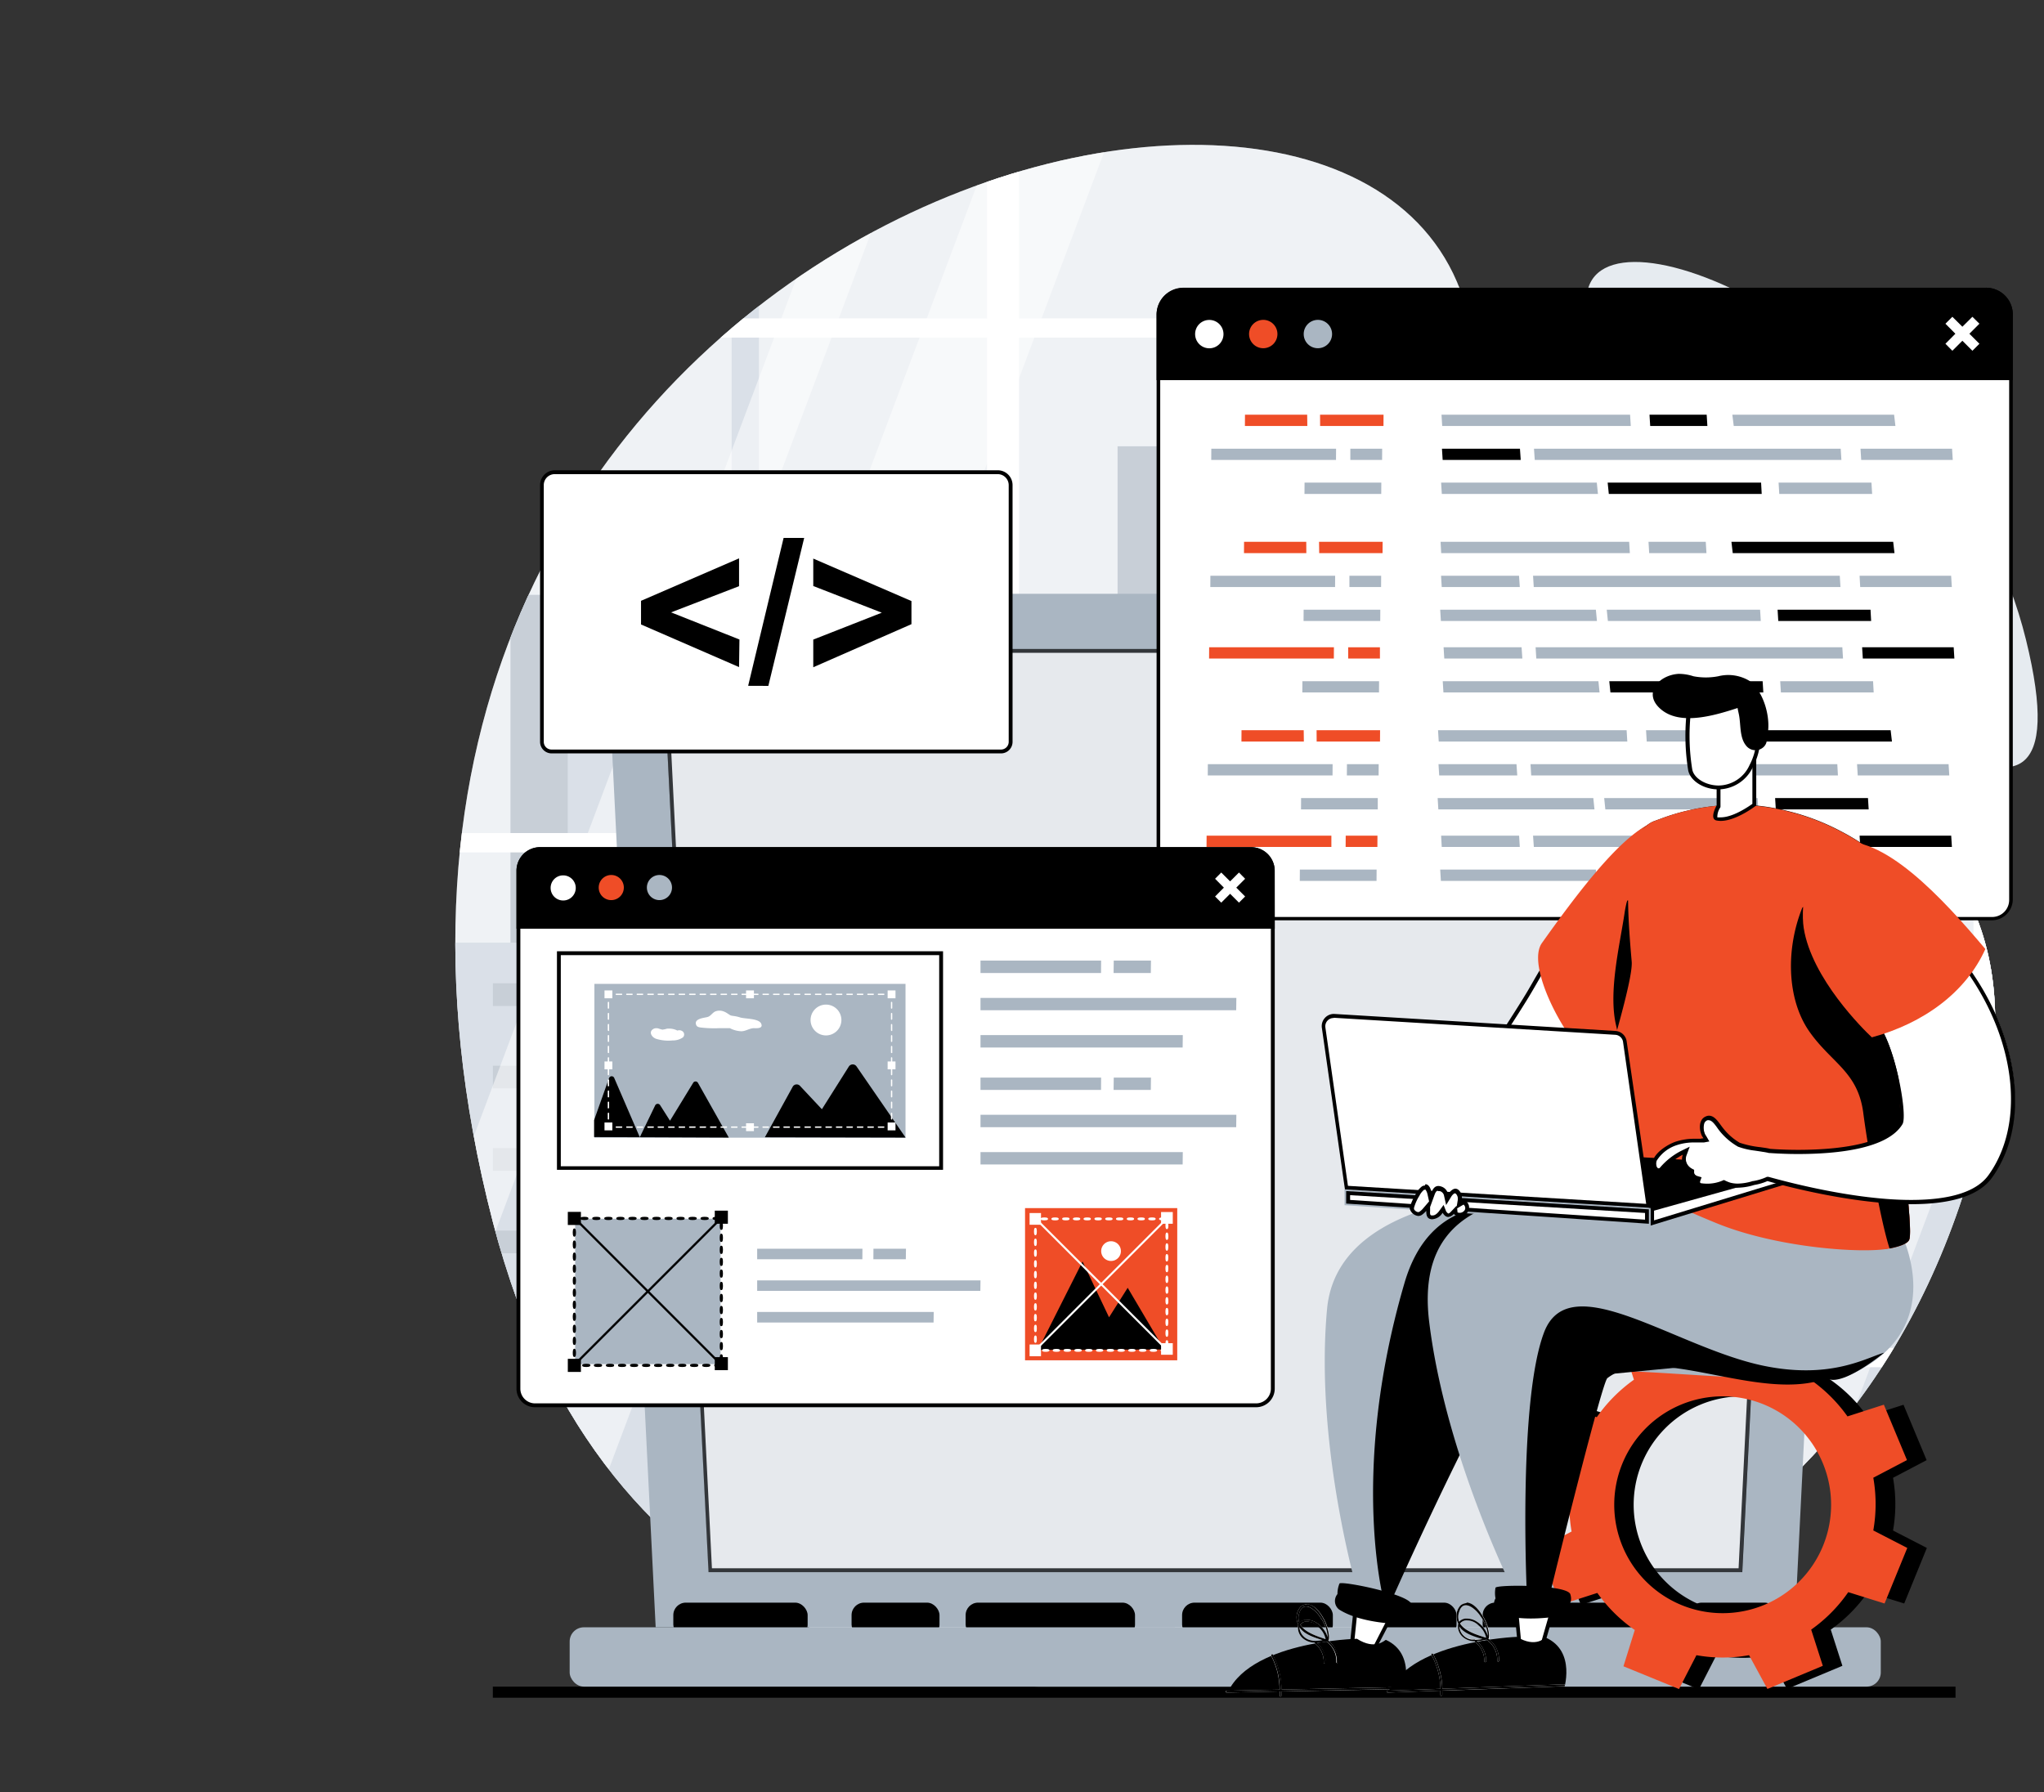 <svg xmlns="http://www.w3.org/2000/svg" xmlns:xlink="http://www.w3.org/1999/xlink" viewBox="0 0 265.23 232.58"><rect x="0" y="0" width="265.23" height="232.58" fill="#333333" stroke="none"/><defs><style>.cls-1{fill:none;}.cls-2{fill:#e6ebf0;}.cls-3{clip-path:url(#clip-path);}.cls-4{fill:#c6d0db;}.cls-5{fill:#aab6c2;}.cls-6,.cls-7,.cls-8{fill:#fff;}.cls-6{opacity:0.35;}.cls-7{opacity:0.5;}.cls-9{opacity:0.3;}.cls-10{fill:#ef4d27;}</style><clipPath id="clip-path" transform="translate(59.08 18.81)"><path class="cls-1" d="M91.16,201.18c31.7,1,88.73-9,105.73-68.94S152.3,86.11,130.81,20c-16-49.29-158.7-6.83-125.94,119.75C19.28,195.41,63.66,200.28,91.16,201.18Z"/></clipPath></defs><g id="Слой_2" data-name="Слой 2"><g id="Layer_1" data-name="Layer 1"><path class="cls-2" d="M91.16,201.18c31.7,1,88.73-9,105.73-68.94S152.3,86.11,130.81,20c-16-49.29-158.7-6.83-125.94,119.75C19.28,195.41,63.66,200.28,91.16,201.18Z" transform="translate(59.08 18.81)"/><path class="cls-2" d="M166.41,57.42c-23.11-16.13-22.85-28.82-19.35-39,4-11.56,47.65,8.83,56.75,45.78S178.62,66,166.41,57.42Z" transform="translate(59.08 18.81)"/><g class="cls-3"><polygon class="cls-4" points="82.08 77.21 82.08 69.46 94.94 69.46 94.94 32.4 98.48 32.4 98.48 69.46 112.34 69.46 112.34 77.21 119.76 77.21 119.76 232.58 66.25 232.58 66.25 77.21 82.08 77.21"/><rect class="cls-5" x="66.25" y="77.21" width="7.42" height="139.76"/><rect class="cls-4" x="93" y="114.22" width="53.51" height="118.36"/><rect class="cls-5" x="93" y="114.22" width="7.42" height="118.36"/><rect class="cls-5" x="131.37" y="119.26" width="7.68" height="3.19"/><rect class="cls-5" x="118.44" y="119.26" width="7.68" height="3.19"/><rect class="cls-5" x="131.37" y="130.86" width="7.68" height="3.19"/><rect class="cls-5" x="118.44" y="130.86" width="7.68" height="3.19"/><rect class="cls-5" x="105.51" y="130.86" width="7.68" height="3.19"/><rect class="cls-5" x="131.37" y="142.47" width="7.68" height="3.19"/><rect class="cls-5" x="105.51" y="142.47" width="7.68" height="3.19"/><rect class="cls-5" x="118.44" y="148.27" width="7.68" height="3.19"/><rect class="cls-5" x="131.37" y="154.07" width="7.68" height="3.19"/><rect class="cls-5" x="118.44" y="159.87" width="7.68" height="3.19"/><rect class="cls-5" x="131.37" y="165.67" width="7.68" height="3.19"/><rect class="cls-5" x="105.51" y="165.67" width="7.68" height="3.19"/><rect class="cls-5" x="131.37" y="176.39" width="7.68" height="3.19"/><rect class="cls-5" x="118.44" y="176.39" width="7.68" height="3.19"/><rect class="cls-5" x="131.37" y="188" width="7.68" height="3.19"/><rect class="cls-5" x="118.44" y="188" width="7.68" height="3.19"/><rect class="cls-5" x="105.51" y="188" width="7.68" height="3.19"/><rect class="cls-5" x="131.37" y="199.6" width="7.68" height="3.19"/><rect class="cls-5" x="105.51" y="199.6" width="7.68" height="3.19"/><rect class="cls-5" x="118.44" y="205.4" width="7.68" height="3.19"/><rect class="cls-5" x="105.51" y="205.4" width="7.68" height="3.19"/><rect class="cls-5" x="131.37" y="211.2" width="7.68" height="3.19"/><rect class="cls-5" x="118.44" y="217" width="7.68" height="3.19"/><rect class="cls-5" x="131.37" y="222.81" width="7.68" height="3.19"/><rect class="cls-5" x="105.51" y="222.81" width="7.68" height="3.19"/><rect class="cls-4" x="221.03" y="114.22" width="53.51" height="118.36"/><rect class="cls-5" x="221.03" y="114.22" width="7.42" height="118.36"/><rect class="cls-4" x="145.02" y="57.92" width="71.79" height="174.66"/><rect class="cls-5" x="145.02" y="57.92" width="7.42" height="174.66"/><rect class="cls-5" x="198.04" y="66.29" width="11.21" height="4.65"/><rect class="cls-5" x="179.16" y="66.29" width="11.21" height="4.65"/><rect class="cls-5" x="198.04" y="83.23" width="11.21" height="4.65"/><rect class="cls-5" x="179.16" y="83.23" width="11.21" height="4.65"/><rect class="cls-5" x="160.28" y="83.23" width="11.21" height="4.65"/><rect class="cls-5" x="198.04" y="100.17" width="11.21" height="4.65"/><rect class="cls-5" x="160.28" y="100.17" width="11.21" height="4.65"/><rect class="cls-5" x="179.16" y="108.65" width="11.21" height="4.65"/><rect class="cls-5" x="198.04" y="117.12" width="11.21" height="4.65"/><rect class="cls-5" x="179.16" y="125.59" width="11.21" height="4.65"/><rect class="cls-5" x="198.04" y="134.06" width="11.21" height="4.65"/><rect class="cls-5" x="160.28" y="134.06" width="11.21" height="4.65"/><rect class="cls-5" x="198.04" y="149.72" width="11.21" height="4.65"/><rect class="cls-5" x="179.16" y="149.72" width="11.21" height="4.65"/><rect class="cls-5" x="198.04" y="166.66" width="11.21" height="4.65"/><rect class="cls-5" x="179.16" y="166.66" width="11.21" height="4.65"/><rect class="cls-5" x="160.28" y="166.66" width="11.21" height="4.65"/><rect class="cls-5" x="198.04" y="183.61" width="11.21" height="4.65"/><rect class="cls-5" x="160.28" y="183.61" width="11.21" height="4.65"/><rect class="cls-5" x="179.16" y="192.08" width="11.21" height="4.65"/><rect class="cls-5" x="160.28" y="192.08" width="11.21" height="4.65"/><rect class="cls-5" x="198.04" y="200.55" width="11.21" height="4.65"/><rect class="cls-5" x="179.16" y="209.02" width="11.21" height="4.65"/><rect class="cls-5" x="198.04" y="217.49" width="11.21" height="4.65"/><rect class="cls-5" x="160.28" y="217.49" width="11.21" height="4.65"/><rect class="cls-4" x="257.89" y="70.94" width="70.36" height="161.64"/><rect class="cls-5" x="257.89" y="70.94" width="7.27" height="161.64"/><rect class="cls-5" x="309.86" y="78.68" width="10.99" height="4.31"/><rect class="cls-5" x="291.35" y="78.68" width="10.99" height="4.31"/><rect class="cls-5" x="309.86" y="94.36" width="10.99" height="4.31"/><rect class="cls-5" x="291.35" y="94.36" width="10.99" height="4.31"/><rect class="cls-5" x="272.85" y="94.36" width="10.99" height="4.31"/><rect class="cls-5" x="309.86" y="110.04" width="10.99" height="4.31"/><rect class="cls-5" x="272.85" y="110.04" width="10.99" height="4.31"/><rect class="cls-5" x="291.35" y="117.88" width="10.99" height="4.31"/><rect class="cls-5" x="309.86" y="125.72" width="10.99" height="4.31"/><rect class="cls-5" x="291.35" y="133.56" width="10.99" height="4.31"/><rect class="cls-5" x="309.86" y="141.4" width="10.99" height="4.31"/><rect class="cls-5" x="272.85" y="141.4" width="10.99" height="4.31"/><rect class="cls-5" x="309.86" y="155.89" width="10.99" height="4.31"/><rect class="cls-5" x="291.35" y="155.89" width="10.99" height="4.31"/><rect class="cls-5" x="309.86" y="171.58" width="10.99" height="4.31"/><rect class="cls-5" x="291.35" y="171.58" width="10.99" height="4.31"/><rect class="cls-5" x="272.85" y="171.58" width="10.99" height="4.31"/><rect class="cls-5" x="309.86" y="187.26" width="10.99" height="4.31"/><rect class="cls-5" x="272.85" y="187.26" width="10.99" height="4.31"/><rect class="cls-5" x="291.35" y="195.1" width="10.99" height="4.31"/><rect class="cls-5" x="272.85" y="195.1" width="10.99" height="4.31"/><rect class="cls-5" x="309.86" y="202.94" width="10.99" height="4.31"/><rect class="cls-5" x="291.35" y="210.78" width="10.99" height="4.31"/><rect class="cls-5" x="309.86" y="218.62" width="10.99" height="4.31"/><rect class="cls-5" x="272.85" y="218.62" width="10.99" height="4.31"/><rect class="cls-4" x="30.5" y="122.33" width="45.32" height="110.25"/><rect class="cls-5" x="30.5" y="122.33" width="4.68" height="110.25"/><rect class="cls-5" x="63.96" y="127.61" width="7.08" height="2.94"/><rect class="cls-5" x="52.05" y="127.61" width="7.08" height="2.94"/><rect class="cls-5" x="63.96" y="138.3" width="7.08" height="2.94"/><rect class="cls-5" x="52.05" y="138.3" width="7.08" height="2.94"/><rect class="cls-5" x="40.13" y="138.3" width="7.08" height="2.94"/><rect class="cls-5" x="63.96" y="149" width="7.08" height="2.94"/><rect class="cls-5" x="40.13" y="149" width="7.08" height="2.94"/><rect class="cls-5" x="52.05" y="154.35" width="7.08" height="2.94"/><rect class="cls-5" x="63.96" y="159.7" width="7.08" height="2.94"/><rect class="cls-5" x="52.05" y="165.04" width="7.08" height="2.94"/><rect class="cls-5" x="63.96" y="170.39" width="7.08" height="2.94"/><rect class="cls-5" x="40.13" y="170.39" width="7.08" height="2.94"/><rect class="cls-5" x="63.96" y="180.27" width="7.08" height="2.94"/><rect class="cls-5" x="52.05" y="180.27" width="7.08" height="2.94"/><rect class="cls-5" x="63.96" y="190.97" width="7.08" height="2.94"/><rect class="cls-5" x="52.05" y="190.97" width="7.08" height="2.94"/><rect class="cls-5" x="40.13" y="190.97" width="7.08" height="2.94"/><rect class="cls-5" x="63.96" y="201.66" width="7.08" height="2.94"/><rect class="cls-5" x="40.13" y="201.66" width="7.08" height="2.94"/><rect class="cls-5" x="52.05" y="207.01" width="7.08" height="2.94"/><rect class="cls-5" x="40.13" y="207.01" width="7.08" height="2.94"/><rect class="cls-5" x="63.96" y="212.36" width="7.08" height="2.94"/><rect class="cls-5" x="52.05" y="217.71" width="7.08" height="2.94"/><rect class="cls-5" x="63.96" y="223.06" width="7.08" height="2.94"/><rect class="cls-5" x="40.13" y="223.06" width="7.08" height="2.94"/><rect class="cls-6" x="2.1" y="4.33" width="192.05" height="218.97"/><polygon class="cls-7" points="68.22 219.35 53.31 219.35 133.22 6.84 148.12 6.84 68.22 219.35"/><polygon class="cls-7" points="41.9 219.35 34.45 219.35 114.35 6.84 121.81 6.84 41.9 219.35"/><polygon class="cls-7" points="130.89 219.35 123.44 219.35 191.94 29.66 191.94 44.94 130.89 219.35"/><rect class="cls-6" x="195.16" width="192.05" height="218.97"/><polygon class="cls-7" points="226.93 219.35 212.02 219.35 291.93 6.84 306.83 6.84 226.93 219.35"/><polygon class="cls-7" points="200.61 219.35 193.15 219.35 273.06 6.84 280.51 6.84 200.61 219.35"/><path class="cls-8" d="M336.15,25V22.51h-6.9V-17H-59.08v5h4.18v1.77H69V22.51h-128V25H69v64.3h-128v2.51H69v64.3h-128v2.51H69v41.9H-54.86V202h-4.22v5.79H329.25v-.46h0V158.64h6.9v-2.51h-6.9V91.83h6.9V89.32h-6.9V25Zm-199,66.81H197v64.3H137.19Zm0-2.51V25H197v64.3Zm0-66.81V-10.21H197V22.51Zm0,136.13H197v41.9H137.22V202h0Zm64,41.9v-41.9H261v41.9Zm0-44.41V91.83H261v64.3Zm0-66.81V25H261v64.3Zm0-66.81V-10.21H261V22.51Zm-128-32.72H133V22.51H73.16Zm0,35.23H133v64.3H73.16Zm0,66.81H133v64.3H73.16Zm0,66.81H133V202h0v-1.45H73.16Z" transform="translate(59.08 18.81)"/></g><rect x="63.95" y="218.88" width="189.8" height="1.44"/><path class="cls-5" d="M173.28,58.25H26.54a6.87,6.87,0,0,0-6.85,7.2L26,192.37h147.8l6.32-126.92A6.87,6.87,0,0,0,173.28,58.25Z" transform="translate(59.08 18.81)"/><polygon class="cls-8" points="92.14 203.77 86.2 84.48 231.78 84.48 225.83 203.77 92.14 203.77"/><path d="M172.43,65.91l-5.91,118.8H33.3L27.38,65.91Zm.53-.5H26.86l6,119.8H167l6-119.8Z" transform="translate(59.08 18.81)"/><g class="cls-9"><polygon class="cls-5" points="91.9 204.02 85.94 84.23 232.04 84.23 226.07 204.02 91.9 204.02"/></g><rect x="87.37" y="207.98" width="17.43" height="4.47" rx="1.62"/><rect x="110.5" y="207.98" width="11.41" height="4.47" rx="1.62"/><rect x="125.3" y="207.98" width="21.98" height="4.47" rx="1.62"/><rect x="153.39" y="207.98" width="19.56" height="4.47" rx="1.62"/><rect x="177.59" y="207.98" width="11.41" height="4.47" rx="1.62"/><rect x="219.2" y="207.98" width="11.41" height="4.47" rx="1.62"/><rect x="192.39" y="207.98" width="21.98" height="4.47" rx="1.62"/><rect class="cls-5" x="73.92" y="211.18" width="170.13" height="7.7" rx="1.84"/><path class="cls-8" d="M93.69,100.41a2.48,2.48,0,0,1-2.47-2.47V22a3.23,3.23,0,0,1,3.22-3.22H198.63A3.22,3.22,0,0,1,201.85,22v75.9a2.48,2.48,0,0,1-2.47,2.47Z" transform="translate(59.08 18.81)"/><path d="M198.63,19.07a3,3,0,0,1,3,3v75.9a2.21,2.21,0,0,1-2.22,2.22H93.69a2.22,2.22,0,0,1-2.22-2.22V22a3,3,0,0,1,3-3Zm0-.5H94.44A3.48,3.48,0,0,0,91,22v75.9a2.72,2.72,0,0,0,2.72,2.72H199.38a2.72,2.72,0,0,0,2.72-2.72V22a3.47,3.47,0,0,0-3.47-3.47Z" transform="translate(59.08 18.81)"/><path d="M202.1,30.52H91V22a3.47,3.47,0,0,1,3.47-3.47H198.63A3.47,3.47,0,0,1,202.1,22Z" transform="translate(59.08 18.81)"/><path class="cls-5" d="M110.09,24.55a1.84,1.84,0,1,1,1.83,1.83A1.83,1.83,0,0,1,110.09,24.55Z" transform="translate(59.08 18.81)"/><path class="cls-10" d="M103,24.55a1.84,1.84,0,1,1,1.84,1.83A1.84,1.84,0,0,1,103,24.55Z" transform="translate(59.08 18.81)"/><path class="cls-8" d="M97.8,26.63a2.09,2.09,0,1,1,2.08-2.08A2.09,2.09,0,0,1,97.8,26.63Z" transform="translate(59.08 18.81)"/><path d="M97.8,22.71A1.84,1.84,0,1,1,96,24.55a1.83,1.83,0,0,1,1.84-1.84Zm0-.5a2.34,2.34,0,1,0,2.33,2.34,2.34,2.34,0,0,0-2.33-2.34Z" transform="translate(59.08 18.81)"/><polygon class="cls-8" points="254.64 44.58 253.34 45.88 252.08 44.61 253.38 43.32 252.08 42.02 253.34 40.76 254.64 42.05 255.94 40.76 257.2 42.02 255.9 43.32 257.2 44.61 255.94 45.88 254.64 44.58"/><path d="M196.86,22.3l.91.9-1.3,1.3,1.3,1.3-.91.91-1.3-1.3-1.3,1.3-.9-.91,1.29-1.3-1.29-1.3.9-.9,1.3,1.29,1.3-1.29Zm0-.71-.35.35-.95.95-.94-.95-.36-.35-.35.35-.91.91-.35.35.35.36.95.94-.95.95-.35.35.35.35.91.91.35.36.36-.36.94-.94.95.94.35.36.35-.36.91-.91.35-.35-.35-.35-.94-.95.94-.94.35-.36-.35-.35-.91-.91-.35-.35Z" transform="translate(59.08 18.81)"/><polygon class="cls-5" points="187.05 53.82 187.14 55.28 211.61 55.28 211.52 53.82 187.05 53.82"/><polygon class="cls-5" points="199.05 58.23 199.15 59.69 238.94 59.69 238.85 58.23 199.05 58.23"/><polygon points="187.11 58.23 187.2 59.69 197.33 59.69 197.23 58.23 187.11 58.23"/><polygon class="cls-5" points="187 62.63 187.09 64.1 207.35 64.1 207.2 62.63 187 62.63"/><polygon points="208.61 62.63 208.76 64.1 228.6 64.1 228.52 62.63 208.61 62.63"/><polygon class="cls-5" points="169.28 62.63 169.27 64.1 179.23 64.1 179.24 62.63 169.28 62.63"/><polygon class="cls-5" points="157.18 58.23 157.17 59.69 173.36 59.69 173.37 58.23 157.18 58.23"/><polygon class="cls-5" points="175.22 58.23 175.22 59.69 179.34 59.69 179.35 58.23 175.22 58.23"/><polygon class="cls-10" points="171.29 53.82 171.3 55.28 179.52 55.28 179.53 53.82 171.29 53.82"/><polygon class="cls-10" points="161.55 53.82 161.54 55.28 169.64 55.28 169.62 53.82 161.55 53.82"/><polygon class="cls-5" points="169.16 79.12 169.15 80.59 179.1 80.59 179.11 79.12 169.16 79.12"/><polygon class="cls-5" points="157.06 74.72 157.05 76.18 173.24 76.18 173.25 74.72 157.06 74.72"/><polygon class="cls-5" points="175.1 74.72 175.1 76.18 179.21 76.18 179.22 74.72 175.1 74.72"/><polygon class="cls-5" points="169 88.4 168.99 89.86 178.94 89.86 178.95 88.4 169 88.4"/><polygon class="cls-10" points="156.9 84 156.89 85.46 173.08 85.46 173.09 84 156.9 84"/><polygon class="cls-10" points="174.94 84 174.94 85.46 179.06 85.46 179.06 84 174.94 84"/><polygon class="cls-10" points="171.16 70.31 171.18 71.78 179.4 71.78 179.41 70.31 171.16 70.31"/><polygon class="cls-10" points="161.43 70.31 161.42 71.78 169.51 71.78 169.5 70.31 161.43 70.31"/><polygon points="214.04 53.82 214.13 55.28 221.55 55.28 221.46 53.82 214.04 53.82"/><polygon class="cls-5" points="241.42 58.23 241.51 59.69 253.39 59.69 253.3 58.23 241.42 58.23"/><polygon class="cls-5" points="230.79 62.63 230.88 64.1 242.93 64.1 242.84 62.63 230.79 62.63"/><polygon class="cls-5" points="224.79 53.82 224.97 55.28 245.95 55.28 245.78 53.82 224.79 53.82"/><polygon class="cls-5" points="186.93 70.31 187.01 71.78 211.49 71.78 211.4 70.31 186.93 70.31"/><polygon class="cls-5" points="198.93 74.72 199.02 76.18 238.82 76.18 238.73 74.72 198.93 74.72"/><polygon class="cls-5" points="186.99 74.72 187.08 76.18 197.21 76.18 197.11 74.72 186.99 74.72"/><polygon class="cls-5" points="186.88 79.12 186.97 80.59 207.22 80.59 207.08 79.12 186.88 79.12"/><polygon class="cls-5" points="208.49 79.12 208.64 80.59 228.48 80.59 228.39 79.12 208.49 79.12"/><polygon class="cls-5" points="213.91 70.31 214 71.78 221.43 71.78 221.34 70.31 213.91 70.31"/><polygon class="cls-5" points="241.3 74.72 241.38 76.18 253.27 76.18 253.18 74.72 241.3 74.72"/><polygon points="230.66 79.12 230.75 80.59 242.8 80.59 242.72 79.12 230.66 79.12"/><polygon class="cls-5" points="199.26 84 199.35 85.46 239.15 85.46 239.06 84 199.26 84"/><polygon class="cls-5" points="187.32 84 187.41 85.46 197.54 85.46 197.44 84 187.32 84"/><polygon class="cls-5" points="187.21 88.4 187.3 89.86 207.56 89.86 207.41 88.4 187.21 88.4"/><polygon points="208.82 88.4 208.97 89.86 228.81 89.86 228.72 88.4 208.82 88.4"/><polygon points="241.63 84 241.72 85.46 253.6 85.46 253.51 84 241.63 84"/><polygon class="cls-5" points="231 88.4 231.09 89.86 243.13 89.86 243.05 88.4 231 88.4"/><polygon points="224.67 70.31 224.84 71.78 245.83 71.78 245.66 70.31 224.67 70.31"/><polygon class="cls-5" points="168.83 103.57 168.82 105.04 178.78 105.04 178.78 103.57 168.83 103.57"/><polygon class="cls-5" points="156.73 99.17 156.72 100.63 172.91 100.63 172.92 99.17 156.73 99.17"/><polygon class="cls-5" points="174.78 99.17 174.77 100.63 178.89 100.63 178.9 99.17 174.78 99.17"/><polygon class="cls-5" points="168.67 112.85 168.66 114.32 178.62 114.32 178.63 112.85 168.67 112.85"/><polygon class="cls-10" points="156.57 108.45 156.56 109.91 172.76 109.91 172.76 108.45 156.57 108.45"/><polygon class="cls-10" points="174.62 108.45 174.61 109.91 178.73 109.91 178.74 108.45 174.62 108.45"/><polygon class="cls-10" points="170.84 94.76 170.85 96.23 179.07 96.23 179.08 94.76 170.84 94.76"/><polygon class="cls-10" points="161.1 94.76 161.09 96.23 169.19 96.23 169.17 94.76 161.1 94.76"/><polygon class="cls-5" points="186.6 94.76 186.69 96.23 211.16 96.23 211.07 94.76 186.6 94.76"/><polygon class="cls-5" points="198.6 99.17 198.69 100.63 238.49 100.63 238.41 99.17 198.6 99.17"/><polygon class="cls-5" points="186.66 99.17 186.75 100.63 196.88 100.63 196.78 99.17 186.66 99.17"/><polygon class="cls-5" points="186.55 103.57 186.64 105.04 206.9 105.04 206.75 103.57 186.55 103.57"/><polygon class="cls-5" points="208.16 103.57 208.31 105.04 228.15 105.04 228.07 103.57 208.16 103.57"/><polygon class="cls-5" points="213.59 94.76 213.68 96.23 221.1 96.23 221.01 94.76 213.59 94.76"/><polygon class="cls-5" points="240.97 99.17 241.06 100.63 252.94 100.63 252.85 99.17 240.97 99.17"/><polygon points="230.34 103.57 230.43 105.04 242.48 105.04 242.39 103.57 230.34 103.57"/><polygon class="cls-5" points="198.93 108.45 199.03 109.91 238.82 109.91 238.74 108.45 198.93 108.45"/><polygon class="cls-5" points="187 108.45 187.08 109.91 197.21 109.91 197.12 108.45 187 108.45"/><polygon class="cls-5" points="186.88 112.85 186.97 114.32 207.23 114.32 207.08 112.85 186.88 112.85"/><polygon points="208.5 112.85 208.64 114.32 228.49 114.32 228.4 112.85 208.5 112.85"/><polygon points="241.3 108.45 241.39 109.91 253.28 109.91 253.19 108.45 241.3 108.45"/><polygon class="cls-5" points="230.67 112.85 230.76 114.32 242.81 114.32 242.72 112.85 230.67 112.85"/><polygon points="224.34 94.76 224.52 96.23 245.5 96.23 245.33 94.76 224.34 94.76"/><path d="M172.8,200.37l7.19-3-1.51-4.7a19.86,19.86,0,0,0,4.82-4.86l4.71,1.47,2.94-7.21-4.39-2.26a19.65,19.65,0,0,0,0-6.84l4.36-2.29-3-7.19-4.7,1.51a19.65,19.65,0,0,0-4.86-4.81l1.47-4.71-7.21-2.95-2.25,4.39a19.41,19.41,0,0,0-6.84,0l-2.3-4.37-7.19,3,1.51,4.7a19.82,19.82,0,0,0-4.81,4.86L146,163.67l-2.95,7.21,4.39,2.26a19.9,19.9,0,0,0,0,6.84l-4.37,2.29,3,7.19,4.69-1.51a19.64,19.64,0,0,0,4.86,4.81l-1.46,4.71,7.21,2.95,2.25-4.39a19.41,19.41,0,0,0,6.84,0ZM154,181.91a14.07,14.07,0,1,1,18.42,7.53A14.05,14.05,0,0,1,154,181.91Z" transform="translate(59.08 18.81)"/><path class="cls-10" d="M170.26,200.37l7.19-3-1.51-4.7a19.64,19.64,0,0,0,4.81-4.86l4.71,1.47,2.95-7.21L184,179.8a19.65,19.65,0,0,0,0-6.84l4.37-2.29-3-7.19L180.65,165a19.82,19.82,0,0,0-4.86-4.81l1.46-4.71L170,152.52l-2.25,4.39a19.41,19.41,0,0,0-6.84,0l-2.29-4.37-7.19,3,1.51,4.7a20,20,0,0,0-4.82,4.86l-4.71-1.47-2.94,7.21,4.38,2.26a19.9,19.9,0,0,0,0,6.84l-4.36,2.29,3,7.19,4.7-1.51a19.64,19.64,0,0,0,4.86,4.81l-1.47,4.71,7.21,2.95,2.26-4.39a19.35,19.35,0,0,0,6.83,0Zm-18.78-18.46a14.07,14.07,0,1,1,18.42,7.53A14.07,14.07,0,0,1,151.48,181.91Z" transform="translate(59.08 18.81)"/><path class="cls-8" d="M10.34,163.56a2.16,2.16,0,0,1-2.15-2.16V94.2A2.82,2.82,0,0,1,11,91.38h92.25a2.82,2.82,0,0,1,2.82,2.82v67.2a2.16,2.16,0,0,1-2.16,2.16Z" transform="translate(59.08 18.81)"/><path d="M103.26,91.63a2.58,2.58,0,0,1,2.57,2.57v67.2a1.92,1.92,0,0,1-1.91,1.91H10.34a1.91,1.91,0,0,1-1.9-1.91V94.2A2.57,2.57,0,0,1,11,91.63Zm0-.5H11A3.06,3.06,0,0,0,7.94,94.2v67.2a2.4,2.4,0,0,0,2.4,2.41h93.58a2.41,2.41,0,0,0,2.41-2.41V94.2a3.07,3.07,0,0,0-3.07-3.07Z" transform="translate(59.08 18.81)"/><path d="M106.33,101.71H7.94V94.2A3.06,3.06,0,0,1,11,91.13h92.25a3.07,3.07,0,0,1,3.07,3.07Z" transform="translate(59.08 18.81)"/><path class="cls-5" d="M24.86,96.42A1.63,1.63,0,1,1,26.48,98,1.63,1.63,0,0,1,24.86,96.42Z" transform="translate(59.08 18.81)"/><path class="cls-10" d="M18.61,96.42A1.63,1.63,0,1,1,20.23,98,1.62,1.62,0,0,1,18.61,96.42Z" transform="translate(59.08 18.81)"/><path class="cls-8" d="M14,98.29a1.88,1.88,0,1,1,1.87-1.87A1.88,1.88,0,0,1,14,98.29Z" transform="translate(59.08 18.81)"/><path d="M14,94.79a1.63,1.63,0,1,1-1.63,1.63A1.62,1.62,0,0,1,14,94.79Zm0-.5a2.13,2.13,0,1,0,2.12,2.13A2.13,2.13,0,0,0,14,94.29Z" transform="translate(59.08 18.81)"/><polygon class="cls-8" points="157.31 116.34 158.46 115.19 157.31 114.04 158.47 112.89 159.62 114.03 160.77 112.89 161.92 114.04 160.77 115.19 161.92 116.34 160.77 117.5 159.62 116.35 158.47 117.5 157.31 116.34"/><path d="M101.69,94.42l.8.81-1.15,1.15,1.15,1.15-.8.8-1.15-1.15-1.15,1.15-.8-.8,1.14-1.15-1.14-1.15.8-.81,1.15,1.15,1.15-1.15Zm0-.7-.36.35-.79.8-.8-.8-.35-.35-.35.35-.81.8-.35.36.35.35.8.8-.8.79-.35.36.35.35.81.8.35.36.35-.36.8-.79.79.79.36.36.35-.36.81-.8.35-.35-.35-.36-.8-.79.8-.8.35-.35-.35-.36-.81-.8-.35-.35Z" transform="translate(59.08 18.81)"/><rect class="cls-8" x="72.52" y="123.71" width="49.6" height="27.9"/><path d="M62.79,105.14v27.4H13.69v-27.4Zm.5-.5H13.19V133h50.1v-28.4Z" transform="translate(59.08 18.81)"/><rect class="cls-5" x="18.06" y="108.86" width="40.37" height="19.96" transform="translate(135.56 256.5) rotate(180)"/><path d="M58.43,128.82l-6.36-9.23a.6.6,0,0,0-1,0l-3.5,5.55-2.81-3a.59.59,0,0,0-1,.12l-3.59,6.52Z" transform="translate(59.08 18.81)"/><path class="cls-8" d="M46.1,113.56a2,2,0,1,0,2-2A2,2,0,0,0,46.1,113.56Z" transform="translate(59.08 18.81)"/><path class="cls-8" d="M31.28,114.25c.11.21.33.24.54.28a14.86,14.86,0,0,0,2.41.09h1.4a3.51,3.51,0,0,0,1.47.4c.57,0,1-.35,1.59-.4.34,0,1.31.1,1-.59s-2.1-.61-2.72-.8a4.61,4.61,0,0,0-.91-.2c-.43-.06-.35-.08-.74-.32a2.11,2.11,0,0,0-.49-.26,1.5,1.5,0,0,0-1.1,0c-.4.19-.58.6-1,.72S30.87,113.37,31.28,114.25Z" transform="translate(59.08 18.81)"/><path class="cls-8" d="M26.06,116a5.36,5.36,0,0,0,2.14.21,2.26,2.26,0,0,0,1.33-.39.52.52,0,0,0,0-.76.71.71,0,0,0-.71-.13,2.43,2.43,0,0,0-1.38-.24,2.75,2.75,0,0,1-.57.12,4.91,4.91,0,0,1-.51-.15,1,1,0,0,0-.53,0C25,115,25.44,115.79,26.06,116Z" transform="translate(59.08 18.81)"/><path d="M35.49,128.82l-4-7.1a.36.36,0,0,0-.63,0l-3,4.91-1.27-2a.37.37,0,0,0-.65,0l-2,4.14-3.31-7.67a.36.36,0,0,0-.68,0l-1.94,5.45v2.2Z" transform="translate(59.08 18.81)"/><path class="cls-8" d="M20.22,127.55h-.44v-.43a.09.09,0,1,1,.18,0v.25h.26a.09.09,0,0,1,0,.18Z" transform="translate(59.08 18.81)"/><path class="cls-8" d="M55.59,127.55h-.68a.09.09,0,0,1,0-.18h.68a.09.09,0,0,1,0,.18Zm-1.36,0h-.68a.09.09,0,0,1,0-.18h.68a.09.09,0,0,1,0,.18Zm-1.36,0h-.68a.09.09,0,0,1,0-.18h.68a.09.09,0,0,1,0,.18Zm-1.36,0h-.68a.09.09,0,0,1,0-.18h.68a.09.09,0,0,1,0,.18Zm-1.36,0h-.68a.09.09,0,0,1,0-.18h.68a.09.09,0,0,1,0,.18Zm-1.36,0h-.68a.09.09,0,0,1,0-.18h.68a.09.09,0,0,1,0,.18Zm-1.36,0h-.68a.09.09,0,0,1,0-.18h.68a.09.09,0,0,1,0,.18Zm-1.37,0h-.67a.09.09,0,0,1,0-.18h.67a.09.09,0,1,1,0,.18Zm-1.36,0H44a.09.09,0,0,1,0-.18h.68a.09.09,0,1,1,0,.18Zm-1.36,0h-.68a.09.09,0,0,1,0-.18h.68a.09.09,0,0,1,0,.18Zm-1.36,0H41.3a.09.09,0,0,1,0-.18H42a.09.09,0,0,1,0,.18Zm-1.36,0h-.68a.09.09,0,0,1,0-.18h.68a.09.09,0,0,1,0,.18Zm-1.36,0h-.68a.09.09,0,0,1,0-.18h.68a.09.09,0,0,1,0,.18Zm-1.36,0h-.68a.09.09,0,0,1,0-.18h.68a.09.09,0,0,1,0,.18Zm-1.36,0h-.68a.09.09,0,0,1,0-.18h.68a.09.09,0,0,1,0,.18Zm-1.36,0H34.5a.09.09,0,0,1,0-.18h.68a.09.09,0,0,1,0,.18Zm-1.36,0h-.68a.09.09,0,0,1,0-.18h.68a.09.09,0,0,1,0,.18Zm-1.36,0h-.68a.09.09,0,1,1,0-.18h.68a.09.09,0,1,1,0,.18Zm-1.36,0h-.68a.09.09,0,0,1,0-.18h.68a.09.09,0,1,1,0,.18Zm-1.36,0h-.68a.09.09,0,1,1,0-.18h.68a.09.09,0,1,1,0,.18Zm-1.36,0H27.7a.09.09,0,1,1,0-.18h.68a.09.09,0,1,1,0,.18Zm-1.36,0h-.68a.09.09,0,1,1,0-.18H27a.09.09,0,0,1,0,.18Zm-1.36,0H25a.09.09,0,1,1,0-.18h.68a.09.09,0,0,1,0,.18Zm-1.36,0h-.68a.09.09,0,1,1,0-.18h.68a.09.09,0,0,1,0,.18Zm-1.36,0h-.68a.09.09,0,1,1,0-.18h.68a.09.09,0,0,1,0,.18Zm-1.36,0H20.9a.09.09,0,1,1,0-.18h.68a.09.09,0,0,1,0,.18Z" transform="translate(59.08 18.81)"/><path class="cls-8" d="M56.7,127.55h-.43a.09.09,0,0,1,0-.18h.26v-.25a.09.09,0,0,1,.08-.09.09.09,0,0,1,.09.09Z" transform="translate(59.08 18.81)"/><path class="cls-8" d="M56.61,126.48a.09.09,0,0,1-.08-.08v-.72a.09.09,0,0,1,.08-.09.09.09,0,0,1,.09.09v.72A.09.09,0,0,1,56.61,126.48Zm0-1.44a.08.08,0,0,1-.08-.08v-.72a.09.09,0,0,1,.08-.09.09.09,0,0,1,.09.09V125A.08.08,0,0,1,56.61,125Zm0-1.44a.08.08,0,0,1-.08-.08v-.72a.09.09,0,0,1,.08-.09.09.09,0,0,1,.09.09v.72A.08.08,0,0,1,56.61,123.6Zm0-1.43a.09.09,0,0,1-.08-.09v-.72a.09.09,0,0,1,.08-.09.09.09,0,0,1,.09.09v.72A.09.09,0,0,1,56.61,122.17Zm0-1.44a.09.09,0,0,1-.08-.09v-.72a.09.09,0,0,1,.08-.09.09.09,0,0,1,.09.09v.72A.09.09,0,0,1,56.61,120.73Zm0-1.44a.09.09,0,0,1-.08-.09v-.72a.09.09,0,0,1,.08-.09.09.09,0,0,1,.09.09v.72A.09.09,0,0,1,56.61,119.29Zm0-1.44a.09.09,0,0,1-.08-.09V117a.08.08,0,0,1,.08-.08.08.08,0,0,1,.09.08v.72A.09.09,0,0,1,56.61,117.85Zm0-1.44a.09.09,0,0,1-.08-.09v-.72a.09.09,0,0,1,.08-.08.09.09,0,0,1,.09.08v.72A.09.09,0,0,1,56.61,116.41Zm0-1.44a.09.09,0,0,1-.08-.09v-.72a.09.09,0,0,1,.08-.08.09.09,0,0,1,.09.08v.72A.09.09,0,0,1,56.61,115Zm0-1.44a.09.09,0,0,1-.08-.09v-.71a.09.09,0,0,1,.08-.09.09.09,0,0,1,.09.09v.71A.09.09,0,0,1,56.61,113.53Zm0-1.44a.09.09,0,0,1-.08-.08v-.72a.09.09,0,0,1,.08-.09.09.09,0,0,1,.09.09V112A.09.09,0,0,1,56.61,112.09Z" transform="translate(59.08 18.81)"/><path class="cls-8" d="M56.61,110.65a.09.09,0,0,1-.08-.08v-.26h-.26a.09.09,0,0,1-.09-.09.08.08,0,0,1,.09-.08h.43v.43A.09.09,0,0,1,56.61,110.65Z" transform="translate(59.08 18.81)"/><path class="cls-8" d="M55.59,110.31h-.68a.09.09,0,0,1-.09-.09.08.08,0,0,1,.09-.08h.68a.08.08,0,0,1,.09.08A.09.09,0,0,1,55.59,110.31Zm-1.36,0h-.68a.09.09,0,0,1-.09-.09.08.08,0,0,1,.09-.08h.68a.07.07,0,0,1,.08.08A.08.08,0,0,1,54.23,110.31Zm-1.36,0h-.68a.09.09,0,0,1-.09-.09.08.08,0,0,1,.09-.08h.68a.07.07,0,0,1,.08.08A.08.08,0,0,1,52.87,110.31Zm-1.36,0h-.68a.09.09,0,0,1-.09-.09.08.08,0,0,1,.09-.08h.68a.07.07,0,0,1,.08.08A.08.08,0,0,1,51.51,110.31Zm-1.36,0h-.68a.09.09,0,0,1-.09-.09.08.08,0,0,1,.09-.08h.68a.08.08,0,0,1,.08.08A.09.09,0,0,1,50.15,110.31Zm-1.36,0h-.68a.09.09,0,0,1-.09-.09.08.08,0,0,1,.09-.08h.68a.08.08,0,0,1,.08.08A.09.09,0,0,1,48.79,110.31Zm-1.36,0h-.68a.09.09,0,0,1-.09-.09.08.08,0,0,1,.09-.08h.68a.08.08,0,0,1,.08.08A.09.09,0,0,1,47.43,110.31Zm-1.37,0h-.67a.09.09,0,0,1-.09-.09.08.08,0,0,1,.09-.08h.67a.08.08,0,0,1,.09.08A.09.09,0,0,1,46.06,110.31Zm-1.36,0H44a.09.09,0,0,1-.08-.09.08.08,0,0,1,.08-.08h.68a.08.08,0,0,1,.09.08A.09.09,0,0,1,44.7,110.31Zm-1.36,0h-.68a.09.09,0,0,1-.08-.09.08.08,0,0,1,.08-.08h.68a.08.08,0,0,1,.09.08A.09.09,0,0,1,43.34,110.31Zm-1.36,0H41.3a.09.09,0,0,1-.08-.09.08.08,0,0,1,.08-.08H42a.08.08,0,0,1,.09.08A.09.09,0,0,1,42,110.31Zm-1.36,0h-.68a.08.08,0,0,1-.08-.09.07.07,0,0,1,.08-.08h.68a.08.08,0,0,1,.09.08A.09.09,0,0,1,40.62,110.31Zm-1.36,0h-.68a.09.09,0,0,1-.08-.09.08.08,0,0,1,.08-.08h.68a.08.08,0,0,1,.09.08A.09.09,0,0,1,39.26,110.31Zm-1.36,0h-.68a.08.08,0,0,1-.08-.09.07.07,0,0,1,.08-.08h.68a.08.08,0,0,1,.09.08A.09.09,0,0,1,37.9,110.31Zm-1.36,0h-.68a.08.08,0,0,1-.08-.09.07.07,0,0,1,.08-.08h.68a.08.08,0,0,1,.09.08A.09.09,0,0,1,36.54,110.31Zm-1.36,0H34.5a.09.09,0,0,1-.09-.09.08.08,0,0,1,.09-.08h.68a.08.08,0,0,1,.09.08A.09.09,0,0,1,35.18,110.31Zm-1.36,0h-.68a.09.09,0,0,1-.09-.09.08.08,0,0,1,.09-.08h.68a.08.08,0,0,1,.09.08A.09.09,0,0,1,33.82,110.31Zm-1.36,0h-.68a.09.09,0,0,1-.09-.09.08.08,0,0,1,.09-.08h.68a.08.08,0,0,1,.09.08A.09.09,0,0,1,32.46,110.31Zm-1.36,0h-.68a.09.09,0,0,1-.09-.09.08.08,0,0,1,.09-.08h.68a.08.08,0,0,1,.09.08A.09.09,0,0,1,31.1,110.31Zm-1.36,0h-.68a.09.09,0,0,1-.09-.09.08.08,0,0,1,.09-.08h.68a.08.08,0,0,1,.09.08A.09.09,0,0,1,29.74,110.31Zm-1.36,0H27.7a.09.09,0,0,1-.09-.09.08.08,0,0,1,.09-.08h.68a.08.08,0,0,1,.09.08A.09.09,0,0,1,28.38,110.31Zm-1.36,0h-.68a.09.09,0,0,1-.09-.09.08.08,0,0,1,.09-.08H27a.07.07,0,0,1,.08.08A.08.08,0,0,1,27,110.31Zm-1.36,0H25a.09.09,0,0,1-.09-.09.08.08,0,0,1,.09-.08h.68a.07.07,0,0,1,.08.08A.08.08,0,0,1,25.66,110.31Zm-1.36,0h-.68a.09.09,0,0,1-.09-.09.08.08,0,0,1,.09-.08h.68a.07.07,0,0,1,.08.08A.08.08,0,0,1,24.3,110.31Zm-1.36,0h-.68a.09.09,0,0,1-.09-.09.08.08,0,0,1,.09-.08h.68a.08.08,0,0,1,.08.08A.09.09,0,0,1,22.94,110.31Zm-1.36,0H20.9a.09.09,0,0,1-.09-.09.08.08,0,0,1,.09-.08h.68a.08.08,0,0,1,.08.08A.09.09,0,0,1,21.58,110.31Z" transform="translate(59.08 18.81)"/><path class="cls-8" d="M19.87,110.65a.09.09,0,0,1-.09-.08v-.43h.44a.08.08,0,0,1,.08.08.09.09,0,0,1-.08.09H20v.26A.09.09,0,0,1,19.87,110.65Z" transform="translate(59.08 18.81)"/><path class="cls-8" d="M19.87,126.48a.09.09,0,0,1-.09-.08v-.72a.09.09,0,1,1,.18,0v.72A.09.09,0,0,1,19.87,126.48Zm0-1.44a.08.08,0,0,1-.09-.08v-.72a.09.09,0,1,1,.18,0V125A.08.08,0,0,1,19.87,125Zm0-1.44a.08.08,0,0,1-.09-.08v-.72a.09.09,0,1,1,.18,0v.72A.08.08,0,0,1,19.87,123.6Zm0-1.43a.09.09,0,0,1-.09-.09v-.72a.09.09,0,1,1,.18,0v.72A.09.09,0,0,1,19.87,122.17Zm0-1.44a.09.09,0,0,1-.09-.09v-.72a.09.09,0,1,1,.18,0v.72A.09.09,0,0,1,19.87,120.73Zm0-1.44a.09.09,0,0,1-.09-.09v-.72a.09.09,0,1,1,.18,0v.72A.09.09,0,0,1,19.87,119.29Zm0-1.44a.09.09,0,0,1-.09-.09V117a.09.09,0,0,1,.18,0v.72A.09.09,0,0,1,19.87,117.85Zm0-1.44a.09.09,0,0,1-.09-.09v-.72a.09.09,0,0,1,.18,0v.72A.09.09,0,0,1,19.87,116.41Zm0-1.44a.09.09,0,0,1-.09-.09v-.72a.09.09,0,0,1,.18,0v.72A.09.09,0,0,1,19.87,115Zm0-1.44a.09.09,0,0,1-.09-.09v-.71a.09.09,0,1,1,.18,0v.71A.09.09,0,0,1,19.87,113.53Zm0-1.44a.09.09,0,0,1-.09-.08v-.72a.09.09,0,1,1,.18,0V112A.09.09,0,0,1,19.87,112.09Z" transform="translate(59.08 18.81)"/><rect class="cls-8" x="96.81" y="128.53" width="1.02" height="1.02"/><rect class="cls-8" x="96.81" y="145.77" width="1.02" height="1.02"/><rect class="cls-8" x="115.18" y="137.75" width="1.02" height="1.02"/><rect class="cls-8" x="78.44" y="137.75" width="1.02" height="1.02"/><rect class="cls-8" x="78.44" y="128.53" width="1.02" height="1.02"/><rect class="cls-8" x="78.44" y="145.67" width="1.02" height="1.02"/><rect class="cls-8" x="115.18" y="128.53" width="1.02" height="1.02"/><rect class="cls-8" x="115.18" y="145.67" width="1.02" height="1.02"/><polygon class="cls-5" points="127.23 124.66 127.23 126.27 142.87 126.27 142.88 124.66 127.23 124.66"/><polygon class="cls-5" points="127.23 129.5 127.23 131.1 160.41 131.1 160.43 129.5 127.23 129.5"/><polygon class="cls-5" points="127.23 134.33 127.23 135.94 153.46 135.94 153.48 134.33 127.23 134.33"/><polygon class="cls-5" points="144.5 126.27 149.33 126.27 149.35 124.66 144.52 124.66 144.5 126.27"/><polygon class="cls-5" points="98.25 162.05 98.25 163.42 111.9 163.42 111.91 162.05 98.25 162.05"/><polygon class="cls-5" points="98.25 166.16 98.25 167.52 127.21 167.52 127.23 166.16 98.25 166.16"/><polygon class="cls-5" points="98.25 170.26 98.25 171.63 121.14 171.63 121.16 170.26 98.25 170.26"/><polygon class="cls-5" points="113.33 163.42 117.54 163.42 117.56 162.05 113.34 162.05 113.33 163.42"/><polygon class="cls-5" points="127.23 139.84 127.23 141.44 142.87 141.44 142.88 139.84 127.23 139.84"/><polygon class="cls-5" points="127.23 144.67 127.23 146.28 160.41 146.28 160.43 144.67 127.23 144.67"/><polygon class="cls-5" points="127.23 149.51 127.23 151.12 153.46 151.12 153.48 149.51 127.23 149.51"/><polygon class="cls-5" points="144.5 141.44 149.33 141.44 149.35 139.84 144.52 139.84 144.5 141.44"/><rect class="cls-10" x="133.01" y="156.78" width="19.75" height="19.75"/><polygon points="134.69 175.18 140.47 163.71 143.91 170.95 146.33 167.12 151.06 175.13 134.69 175.18"/><path class="cls-8" d="M86.37,143.56a1.28,1.28,0,1,1-1.27-1.29A1.28,1.28,0,0,1,86.37,143.56Z" transform="translate(59.08 18.81)"/><rect class="cls-8" x="71.74" y="147.71" width="24.13" height="0.26" transform="translate(-20.92 121.41) rotate(-45.01)"/><rect class="cls-8" x="83.68" y="135.78" width="0.26" height="24.13" transform="translate(-20.91 121.38) rotate(-45)"/><path class="cls-8" d="M92,156.62c-.42,0-.48-.09-.48-.19s.06-.19.48-.19.47.1.47.19S92.41,156.62,92,156.62Z" transform="translate(59.08 18.81)"/><path class="cls-8" d="M90.59,156.62c-.42,0-.48-.09-.48-.19s.06-.19.48-.19.48.1.48.19S91,156.62,90.59,156.62Z" transform="translate(59.08 18.81)"/><path class="cls-8" d="M89.19,156.62c-.42,0-.47-.09-.47-.19s0-.19.47-.19.48.1.48.19S89.61,156.62,89.19,156.62Z" transform="translate(59.08 18.81)"/><path class="cls-8" d="M87.8,156.62c-.42,0-.48-.09-.48-.19s.06-.19.48-.19.47.1.47.19S88.22,156.62,87.8,156.62Z" transform="translate(59.08 18.81)"/><path class="cls-8" d="M86.4,156.62c-.42,0-.48-.09-.48-.19s.06-.19.48-.19.48.1.48.19S86.82,156.62,86.4,156.62Z" transform="translate(59.08 18.81)"/><path class="cls-8" d="M85,156.62c-.42,0-.47-.09-.47-.19s0-.19.47-.19.48.1.48.19S85.42,156.62,85,156.62Z" transform="translate(59.08 18.81)"/><path class="cls-8" d="M83.61,156.62c-.42,0-.48-.09-.48-.19s.06-.19.48-.19.47.1.47.19S84,156.62,83.61,156.62Z" transform="translate(59.08 18.81)"/><path class="cls-8" d="M82.21,156.62c-.42,0-.48-.09-.48-.19s.06-.19.48-.19.47.1.47.19S82.63,156.62,82.21,156.62Z" transform="translate(59.08 18.81)"/><path class="cls-8" d="M80.81,156.62c-.42,0-.48-.09-.48-.19s.06-.19.48-.19.48.1.48.19S81.23,156.62,80.81,156.62Z" transform="translate(59.08 18.81)"/><path class="cls-8" d="M79.41,156.62c-.41,0-.47-.09-.47-.19s0-.19.47-.19.48.1.48.19S79.83,156.62,79.41,156.62Z" transform="translate(59.08 18.81)"/><path class="cls-8" d="M78,156.62c-.42,0-.48-.09-.48-.19s.06-.19.48-.19.47.1.47.19S78.44,156.62,78,156.62Z" transform="translate(59.08 18.81)"/><path class="cls-8" d="M76.62,156.62c-.42,0-.48-.09-.48-.19s.06-.19.48-.19.48.1.48.19S77,156.62,76.62,156.62Z" transform="translate(59.08 18.81)"/><path class="cls-8" d="M75.46,156.69l-.09-.08h-.28v-.26l-.13-.13h.13c0-.3.1-.34.19-.34s.16,0,.18.36c.14,0,.24.06.24.17s-.1.16-.24.17Z" transform="translate(59.08 18.81)"/><path class="cls-8" d="M75.28,155.46c-.1,0-.19-.06-.19-.48s.09-.48.19-.48.18.06.18.48S75.37,155.46,75.28,155.46Z" transform="translate(59.08 18.81)"/><path class="cls-8" d="M75.28,154.06c-.1,0-.19-.06-.19-.48s.09-.47.19-.47.18,0,.18.47S75.37,154.06,75.28,154.06Z" transform="translate(59.08 18.81)"/><path class="cls-8" d="M75.28,152.66c-.1,0-.19,0-.19-.47s.09-.48.19-.48.18.06.18.48S75.37,152.66,75.28,152.66Z" transform="translate(59.08 18.81)"/><path class="cls-8" d="M75.28,151.27c-.1,0-.19-.06-.19-.48s.09-.48.19-.48.18.06.18.48S75.37,151.27,75.28,151.27Z" transform="translate(59.08 18.81)"/><path class="cls-8" d="M75.28,149.87c-.1,0-.19-.06-.19-.48s.09-.47.19-.47.18.05.18.47S75.37,149.87,75.28,149.87Z" transform="translate(59.08 18.81)"/><path class="cls-8" d="M75.28,148.47c-.1,0-.19-.05-.19-.47s.09-.48.19-.48.18.06.18.48S75.37,148.47,75.28,148.47Z" transform="translate(59.08 18.81)"/><path class="cls-8" d="M75.28,147.08c-.1,0-.19-.06-.19-.48s.09-.48.19-.48.18.06.18.48S75.37,147.08,75.28,147.08Z" transform="translate(59.08 18.81)"/><path class="cls-8" d="M75.28,145.68c-.1,0-.19-.06-.19-.48s.09-.47.19-.47.18.05.18.47S75.37,145.68,75.28,145.68Z" transform="translate(59.08 18.81)"/><path class="cls-8" d="M75.28,144.28c-.1,0-.19-.05-.19-.47s.09-.48.19-.48.18.06.18.48S75.37,144.28,75.28,144.28Z" transform="translate(59.08 18.81)"/><path class="cls-8" d="M75.28,142.89c-.1,0-.19-.06-.19-.48s.09-.48.19-.48.18.06.18.48S75.37,142.89,75.28,142.89Z" transform="translate(59.08 18.81)"/><path class="cls-8" d="M75.28,141.49c-.1,0-.19-.06-.19-.48s.09-.48.19-.48.18.06.18.48S75.37,141.49,75.28,141.49Z" transform="translate(59.08 18.81)"/><path class="cls-8" d="M76.43,139.56c-.42,0-.48-.1-.48-.19s.06-.19.48-.19.48.09.48.19S76.85,139.56,76.43,139.56Z" transform="translate(59.08 18.81)"/><path class="cls-8" d="M77.82,139.56c-.42,0-.47-.1-.47-.19s.06-.19.47-.19.48.09.48.19S78.25,139.56,77.82,139.56Z" transform="translate(59.08 18.81)"/><path class="cls-8" d="M79.22,139.56c-.42,0-.47-.1-.47-.19s0-.19.47-.19.48.09.48.19S79.64,139.56,79.22,139.56Z" transform="translate(59.08 18.81)"/><path class="cls-8" d="M80.62,139.56c-.42,0-.48-.1-.48-.19s.06-.19.48-.19.48.09.48.19S81,139.56,80.62,139.56Z" transform="translate(59.08 18.81)"/><path class="cls-8" d="M82,139.56c-.42,0-.48-.1-.48-.19s.06-.19.48-.19.47.09.47.19S82.44,139.56,82,139.56Z" transform="translate(59.08 18.81)"/><path class="cls-8" d="M83.41,139.56c-.42,0-.47-.1-.47-.19s0-.19.47-.19.48.09.48.19S83.83,139.56,83.41,139.56Z" transform="translate(59.08 18.81)"/><path class="cls-8" d="M84.81,139.56c-.42,0-.48-.1-.48-.19s.06-.19.48-.19.48.09.48.19S85.23,139.56,84.81,139.56Z" transform="translate(59.08 18.81)"/><path class="cls-8" d="M86.21,139.56c-.42,0-.48-.1-.48-.19s.06-.19.48-.19.47.09.47.19S86.63,139.56,86.21,139.56Z" transform="translate(59.08 18.81)"/><path class="cls-8" d="M87.6,139.56c-.42,0-.47-.1-.47-.19s.05-.19.47-.19.48.09.48.19S88,139.56,87.6,139.56Z" transform="translate(59.08 18.81)"/><path class="cls-8" d="M89,139.56c-.42,0-.48-.1-.48-.19s.06-.19.48-.19.48.09.48.19S89.42,139.56,89,139.56Z" transform="translate(59.08 18.81)"/><path class="cls-8" d="M90.4,139.56c-.42,0-.48-.1-.48-.19s.06-.19.48-.19.48.09.48.19S90.82,139.56,90.4,139.56Z" transform="translate(59.08 18.81)"/><path class="cls-8" d="M91.8,139.56c-.43,0-.48-.1-.48-.19s.06-.19.48-.19.47.09.47.19S92.22,139.56,91.8,139.56Z" transform="translate(59.08 18.81)"/><path class="cls-8" d="M92.34,140.7c-.1,0-.19-.06-.19-.48s.09-.47.19-.47.18.06.19.47S92.43,140.7,92.34,140.7Z" transform="translate(59.08 18.81)"/><path class="cls-8" d="M92.34,142.1c-.1,0-.19-.06-.19-.48s.09-.48.19-.48.18.06.19.48S92.43,142.1,92.34,142.1Z" transform="translate(59.08 18.81)"/><path class="cls-8" d="M92.34,143.5c-.1,0-.19-.06-.19-.48s.09-.48.19-.48.19.06.18.48S92.43,143.5,92.34,143.5Z" transform="translate(59.08 18.81)"/><path class="cls-8" d="M92.34,144.89c-.1,0-.19,0-.19-.47s.09-.48.19-.48.19.06.18.48S92.43,144.89,92.34,144.89Z" transform="translate(59.08 18.81)"/><path class="cls-8" d="M92.34,146.29c-.1,0-.19-.06-.19-.48s.09-.47.19-.47.19,0,.18.47S92.43,146.29,92.34,146.29Z" transform="translate(59.08 18.81)"/><path class="cls-8" d="M92.34,147.69c-.1,0-.19-.06-.19-.48s.09-.48.19-.48.18.06.18.48S92.43,147.69,92.34,147.69Z" transform="translate(59.08 18.81)"/><path class="cls-8" d="M92.34,149.08c-.1,0-.19-.05-.19-.47s.09-.48.19-.48.18.06.19.48S92.43,149.08,92.34,149.08Z" transform="translate(59.08 18.81)"/><path class="cls-8" d="M92.34,150.48c-.1,0-.19-.06-.19-.48s.09-.47.19-.47.18.05.19.47S92.43,150.48,92.34,150.48Z" transform="translate(59.08 18.81)"/><path class="cls-8" d="M92.34,151.88c-.1,0-.19-.06-.19-.48s.09-.48.19-.48.18.06.19.48S92.43,151.88,92.34,151.88Z" transform="translate(59.08 18.81)"/><path class="cls-8" d="M92.34,153.27c-.1,0-.19-.05-.19-.47s.09-.48.19-.48.19.06.18.48S92.43,153.27,92.34,153.27Z" transform="translate(59.08 18.81)"/><path class="cls-8" d="M92.34,154.67c-.1,0-.19-.06-.19-.47s.09-.48.19-.48.19.05.18.48S92.43,154.67,92.34,154.67Z" transform="translate(59.08 18.81)"/><path class="cls-8" d="M92.34,156.07c-.1,0-.19-.06-.19-.48s.09-.48.19-.48.19.06.18.48S92.43,156.07,92.34,156.07Z" transform="translate(59.08 18.81)"/><rect class="cls-8" x="150.78" y="174.44" width="1.26" height="1.26"/><path class="cls-8" d="M93.1,157H91.58V155.5H93.1Zm-1.27-.26h1v-1h-1Z" transform="translate(59.08 18.81)"/><rect class="cls-8" x="133.72" y="174.61" width="1.26" height="1.26"/><path class="cls-8" d="M76,157.19H74.52v-1.52H76Zm-1.27-.26h1v-1h-1Z" transform="translate(59.08 18.81)"/><rect class="cls-8" x="150.78" y="157.43" width="1.26" height="1.26"/><path class="cls-8" d="M93.1,140H91.58v-1.52H93.1Zm-1.27-.26h1v-1h-1Z" transform="translate(59.08 18.81)"/><rect class="cls-8" x="133.72" y="157.55" width="1.26" height="1.26"/><path class="cls-8" d="M76,140.13H74.52v-1.52H76Zm-1.27-.26h1v-1h-1Z" transform="translate(59.08 18.81)"/><rect class="cls-5" x="74.63" y="158.16" width="18.87" height="18.87"/><rect x="11.5" y="148.63" width="26.97" height="0.29" transform="translate(-38.78 80.03) rotate(-44.99)"/><rect x="24.84" y="135.29" width="0.29" height="26.97" transform="translate(-38.8 80.05) rotate(-45)"/><path d="M34.13,158.59c-.47,0-.53-.1-.53-.21s.06-.21.53-.21.53.1.53.21S34.6,158.59,34.13,158.59Z" transform="translate(59.08 18.81)"/><path d="M32.57,158.59c-.47,0-.53-.1-.53-.21s.06-.21.53-.21.53.1.53.21S33,158.59,32.57,158.59Z" transform="translate(59.08 18.81)"/><path d="M31,158.59c-.47,0-.54-.1-.54-.21s.07-.21.54-.21.53.1.53.21S31.48,158.59,31,158.59Z" transform="translate(59.08 18.81)"/><path d="M29.45,158.59c-.47,0-.54-.1-.54-.21s.07-.21.54-.21.53.1.53.21S29.91,158.59,29.45,158.59Z" transform="translate(59.08 18.81)"/><path d="M27.89,158.59c-.47,0-.54-.1-.54-.21s.07-.21.54-.21.53.1.53.21S28.35,158.59,27.89,158.59Z" transform="translate(59.08 18.81)"/><path d="M26.32,158.59c-.47,0-.53-.1-.53-.21s.06-.21.53-.21.54.1.54.21S26.79,158.59,26.32,158.59Z" transform="translate(59.08 18.81)"/><path d="M24.76,158.59c-.47,0-.53-.1-.53-.21s.06-.21.53-.21.54.1.54.21S25.23,158.59,24.76,158.59Z" transform="translate(59.08 18.81)"/><path d="M23.2,158.59c-.47,0-.53-.1-.53-.21s.06-.21.53-.21.53.1.53.21S23.67,158.59,23.2,158.59Z" transform="translate(59.08 18.81)"/><path d="M21.64,158.59c-.47,0-.53-.1-.53-.21s.06-.21.53-.21.53.1.53.21S22.11,158.59,21.64,158.59Z" transform="translate(59.08 18.81)"/><path d="M20.08,158.59c-.47,0-.54-.1-.54-.21s.07-.21.54-.21.53.1.53.21S20.55,158.59,20.08,158.59Z" transform="translate(59.08 18.81)"/><path d="M18.52,158.59c-.47,0-.54-.1-.54-.21s.07-.21.54-.21.53.1.53.21S19,158.59,18.52,158.59Z" transform="translate(59.08 18.81)"/><path d="M17,158.59c-.47,0-.54-.1-.54-.21s.07-.21.54-.21.53.1.53.21S17.42,158.59,17,158.59Z" transform="translate(59.08 18.81)"/><path d="M15.66,158.66l-.1-.08h-.32v-.29l-.14-.14h.15c0-.33.11-.37.2-.37s.19.05.21.39c.15,0,.27.08.27.2s-.12.17-.27.19Z" transform="translate(59.08 18.81)"/><path d="M15.45,157.29c-.1,0-.21-.06-.21-.53s.11-.54.21-.54.21.07.21.54S15.56,157.29,15.45,157.29Z" transform="translate(59.08 18.81)"/><path d="M15.45,155.73c-.1,0-.21-.06-.21-.53s.11-.54.21-.54.21.07.21.54S15.56,155.73,15.45,155.73Z" transform="translate(59.08 18.81)"/><path d="M15.45,154.17c-.1,0-.21-.07-.21-.53s.11-.54.21-.54.21.07.21.54S15.56,154.17,15.45,154.17Z" transform="translate(59.08 18.81)"/><path d="M15.45,152.61c-.1,0-.21-.07-.21-.54s.11-.53.21-.53.21.07.21.53S15.56,152.61,15.45,152.61Z" transform="translate(59.08 18.81)"/><path d="M15.45,151.05c-.1,0-.21-.07-.21-.54s.11-.53.21-.53.21.06.21.53S15.56,151.05,15.45,151.05Z" transform="translate(59.08 18.81)"/><path d="M15.45,149.48c-.1,0-.21-.06-.21-.53s.11-.53.21-.53.21.06.21.53S15.56,149.48,15.45,149.48Z" transform="translate(59.08 18.81)"/><path d="M15.45,147.92c-.1,0-.21-.06-.21-.53s.11-.53.21-.53.21.06.21.53S15.56,147.92,15.45,147.92Z" transform="translate(59.08 18.81)"/><path d="M15.45,146.36c-.1,0-.21-.06-.21-.53s.11-.53.21-.53.21.06.21.53S15.56,146.36,15.45,146.36Z" transform="translate(59.08 18.81)"/><path d="M15.45,144.8c-.1,0-.21-.06-.21-.53s.11-.54.21-.54.21.07.21.54S15.56,144.8,15.45,144.8Z" transform="translate(59.08 18.81)"/><path d="M15.45,143.24c-.1,0-.21-.06-.21-.54s.11-.53.21-.53.21.07.21.53S15.56,143.24,15.45,143.24Z" transform="translate(59.08 18.81)"/><path d="M15.45,141.68c-.1,0-.21-.07-.21-.54s.11-.53.21-.53.21.07.21.53S15.56,141.68,15.45,141.68Z" transform="translate(59.08 18.81)"/><path d="M15.45,140.12c-.1,0-.21-.07-.21-.54v0l-.2,0,.21-.21v-.07l0-.2.18,0h0l.11-.11,0,.15a.17.17,0,0,1,.09.15.17.17,0,0,1-.05.12v.15C15.66,140.05,15.56,140.12,15.45,140.12Z" transform="translate(59.08 18.81)"/><path d="M16.74,139.52c-.47,0-.53-.11-.53-.21s.06-.21.53-.21.53.1.53.21S17.21,139.52,16.74,139.52Z" transform="translate(59.08 18.81)"/><path d="M18.3,139.52c-.47,0-.53-.11-.53-.21s.06-.21.53-.21.53.1.53.21S18.77,139.52,18.3,139.52Z" transform="translate(59.08 18.81)"/><path d="M19.86,139.52c-.47,0-.53-.11-.53-.21s.06-.21.53-.21.54.1.54.21S20.33,139.52,19.86,139.52Z" transform="translate(59.08 18.81)"/><path d="M21.42,139.52c-.47,0-.53-.11-.53-.21s.07-.21.53-.21.54.1.54.21S21.89,139.52,21.42,139.52Z" transform="translate(59.08 18.81)"/><path d="M23,139.52c-.47,0-.54-.11-.54-.21s.07-.21.54-.21.53.1.53.21S23.46,139.52,23,139.52Z" transform="translate(59.08 18.81)"/><path d="M24.55,139.52c-.47,0-.54-.11-.54-.21s.07-.21.54-.21.53.1.53.21S25,139.52,24.55,139.52Z" transform="translate(59.08 18.81)"/><path d="M26.11,139.52c-.47,0-.54-.11-.54-.21s.07-.21.54-.21.53.1.53.21S26.58,139.52,26.11,139.52Z" transform="translate(59.08 18.81)"/><path d="M27.67,139.52c-.47,0-.53-.11-.53-.21s.06-.21.53-.21.53.1.53.21S28.14,139.52,27.67,139.52Z" transform="translate(59.08 18.81)"/><path d="M29.23,139.52c-.47,0-.53-.11-.53-.21s.06-.21.53-.21.53.1.53.21S29.7,139.52,29.23,139.52Z" transform="translate(59.08 18.81)"/><path d="M30.79,139.52c-.47,0-.53-.11-.53-.21s.06-.21.53-.21.54.1.54.21S31.26,139.52,30.79,139.52Z" transform="translate(59.08 18.81)"/><path d="M32.35,139.52c-.47,0-.53-.11-.53-.21s.07-.21.53-.21.54.1.54.21S32.82,139.52,32.35,139.52Z" transform="translate(59.08 18.81)"/><path d="M33.92,139.52c-.47,0-.54-.11-.54-.21s.07-.21.54-.21.53.1.53.21S34.39,139.52,33.92,139.52Z" transform="translate(59.08 18.81)"/><path d="M34.52,140.8c-.11,0-.21-.07-.21-.53s.1-.54.21-.54.21.07.21.54S34.63,140.8,34.52,140.8Z" transform="translate(59.08 18.81)"/><path d="M34.52,142.36c-.11,0-.21-.06-.21-.53s.1-.54.21-.54.21.07.21.54S34.63,142.36,34.52,142.36Z" transform="translate(59.08 18.81)"/><path d="M34.52,143.92c-.11,0-.21-.06-.21-.53s.1-.54.21-.54.21.07.21.54S34.63,143.92,34.52,143.92Z" transform="translate(59.08 18.81)"/><path d="M34.52,145.48c-.11,0-.21-.06-.21-.53s.1-.53.21-.53.21.06.21.53S34.63,145.48,34.52,145.48Z" transform="translate(59.08 18.81)"/><path d="M34.52,147c-.11,0-.21-.06-.21-.53s.1-.53.21-.53.21.06.21.53S34.63,147,34.52,147Z" transform="translate(59.08 18.81)"/><path d="M34.52,148.61c-.11,0-.21-.07-.21-.54s.1-.53.21-.53.21.06.21.53S34.63,148.61,34.52,148.61Z" transform="translate(59.08 18.81)"/><path d="M34.52,150.17c-.11,0-.21-.07-.21-.54s.1-.53.21-.53.21.06.21.53S34.63,150.17,34.52,150.17Z" transform="translate(59.08 18.81)"/><path d="M34.52,151.73c-.11,0-.21-.07-.21-.53s.1-.54.21-.54.21.07.21.54S34.63,151.73,34.52,151.73Z" transform="translate(59.08 18.81)"/><path d="M34.52,153.29c-.11,0-.21-.06-.21-.53s.1-.54.21-.54.21.07.21.54S34.63,153.29,34.52,153.29Z" transform="translate(59.08 18.81)"/><path d="M34.52,154.85c-.11,0-.21-.06-.21-.53s.1-.54.21-.54.21.07.21.54S34.63,154.85,34.52,154.85Z" transform="translate(59.08 18.81)"/><path d="M34.52,156.41c-.11,0-.21-.06-.21-.53s.1-.53.21-.53.21.06.21.53S34.63,156.41,34.52,156.41Z" transform="translate(59.08 18.81)"/><path d="M34.52,158c-.11,0-.21-.06-.21-.53s.1-.53.21-.53.21.06.21.53S34.63,158,34.52,158Z" transform="translate(59.08 18.81)"/><rect x="92.89" y="176.29" width="1.41" height="1.41"/><path d="M35.37,159h-1.7v-1.69h1.7ZM34,158.75h1.12v-1.13H34Z" transform="translate(59.08 18.81)"/><rect x="73.83" y="176.49" width="1.41" height="1.41"/><path d="M16.3,159.23H14.6v-1.7h1.7Zm-1.41-.29H16v-1.13H14.89Z" transform="translate(59.08 18.81)"/><rect x="92.89" y="157.28" width="1.41" height="1.41"/><path d="M35.37,140h-1.7v-1.7h1.7ZM34,139.74h1.12v-1.13H34Z" transform="translate(59.08 18.81)"/><rect x="73.83" y="157.42" width="1.41" height="1.41"/><path d="M16.3,140.16H14.6v-1.7h1.7Zm-1.41-.29H16v-1.12H14.89Z" transform="translate(59.08 18.81)"/><path class="cls-5" d="M184.3,154.05c.07.66-6.89,5.53-7.43,5.55-9.45,1.89-34.38-3.15-41.23,1.28a4.69,4.69,0,0,0-1.25,1.19c-5.44,7.56-12.94,26.69-13.52,28.21a.14.14,0,0,0,0,.06l0,0h0l-3.44-1.28s-6-19.73-4.31-38c1.62-17.34,33.49-15.26,33.49-15.26a17.74,17.74,0,0,1,9.85,3.17c.8-1,6.69,7.78,6.69,7.78l11.84-3.11A11.4,11.4,0,0,1,184.3,154.05Z" transform="translate(59.08 18.81)"/><path d="M135.64,160.88a2.72,2.72,0,0,0-1.25,1.19c-6.62,12.5-12.94,26.89-13.52,28.21a.14.14,0,0,0,0,.06l0,0h0c-.18-.12-5.12-17.26,2.29-42.63,6.65-22.82,38.16,0,39.39,1.81l23.21,4.49c.07.66-3.12,1.59-3.23,2.33Z" transform="translate(59.08 18.81)"/><polygon class="cls-8" points="175.4 213.55 176.06 207.14 181.41 207.98 178.12 214.32 175.4 213.55"/><path d="M117.2,188.61l4.74.75-3,5.85-2.32-.66.61-5.94Zm-.44-.57-.71,6.88,3.11.88,3.55-6.83-5.95-.93Z" transform="translate(59.08 18.81)"/><path d="M117,193.86s-14.45.31-17,7.52l23-.48s1.77-5.07-2.25-6.9C120.63,194,119.42,195.4,117,193.86Z" transform="translate(59.08 18.81)"/><path class="cls-8" d="M123,200.12l-15.8.33a9.83,9.83,0,0,0-1.13-4.52c-.08-.14-.28,0-.21.12a9.48,9.48,0,0,1,1.1,4.41l-6.86.14a.12.12,0,0,0,0,.24l6.87-.15c0,.18,0,.36,0,.54s.22.15.24,0,0-.35,0-.53l15.8-.33C123.15,200.35,123.14,200.11,123,200.12Z" transform="translate(59.08 18.81)"/><path d="M106,195.87a.13.13,0,0,0-.12.18,9.48,9.48,0,0,1,1.1,4.41l-6.86.14a.12.12,0,0,0,0,.24h0l6.87-.15c0,.18,0,.36,0,.54a.09.09,0,0,0,.1.11.13.13,0,0,0,.14-.12c0-.17,0-.35,0-.53l15.8-.33a.12.12,0,0,0,0-.24h0l-15.8.33a9.83,9.83,0,0,0-1.13-4.52.12.12,0,0,0-.09-.06Z" transform="translate(59.08 18.81)"/><path class="cls-8" d="M113.31,194.11a.08.08,0,0,0,.08-.07c.34-1.42-1.76-5.83-3.69-4.35a2.06,2.06,0,0,0-.31,2.32,1.82,1.82,0,0,0,.75,1.91,2.33,2.33,0,0,0,1.39.43.08.08,0,0,0,0,.1,3.06,3.06,0,0,1,1.16,2.51.12.12,0,0,0,.24,0,3.26,3.26,0,0,0-1.17-2.61,6.92,6.92,0,0,0,1.21-.18l0,0h0l0,0s0,0,0,0a3.15,3.15,0,0,1,1.35,2.73c0,.15.23.15.24,0A3.39,3.39,0,0,0,113.31,194.11Zm-3.8-3.59c.58-1.85,2.27-.25,2.79.64a4.79,4.79,0,0,1,.9,2.53,3.44,3.44,0,0,0-1.42-1.88c-.59-.42-1.71-.66-2.25,0A1.86,1.86,0,0,1,109.51,190.52Zm3.48,3.4c-1.08-.36-2.72-.87-3.33-1.89a1,1,0,0,1,1-.4,2.15,2.15,0,0,1,1.38.66A2.76,2.76,0,0,1,113,193.92Zm-2,.14a1.87,1.87,0,0,1-1.49-1.62.94.94,0,0,1,0-.09c.57.92,1.9,1.34,3,1.68A3.66,3.66,0,0,1,111,194.06Z" transform="translate(59.08 18.81)"/><path d="M110.52,189.39a1.32,1.32,0,0,0-.82.3,2.06,2.06,0,0,0-.31,2.32,1.82,1.82,0,0,0,.75,1.91,2.33,2.33,0,0,0,1.39.43.08.08,0,0,0,0,.1,3.06,3.06,0,0,1,1.16,2.51.1.1,0,0,0,.11.11A.12.12,0,0,0,113,197a3.26,3.26,0,0,0-1.17-2.61,6.92,6.92,0,0,0,1.21-.18l0,0h0l0,0s0,0,0,0a3.15,3.15,0,0,1,1.35,2.73.1.1,0,0,0,.11.11.12.12,0,0,0,.13-.12,3.39,3.39,0,0,0-1.37-2.85.08.08,0,0,0,.08-.07c.29-1.22-1.22-4.65-2.87-4.65Zm-1,2.39a1.86,1.86,0,0,1,0-1.26c.19-.62.51-.86.87-.86.71,0,1.58.91,1.92,1.5a4.79,4.79,0,0,1,.9,2.53,3.44,3.44,0,0,0-1.42-1.88,2.34,2.34,0,0,0-1.3-.42,1.21,1.21,0,0,0-1,.39Zm3.46,2.14c-1.08-.36-2.72-.87-3.33-1.89a1,1,0,0,1,.91-.4h0a2.15,2.15,0,0,1,1.38.66,2.76,2.76,0,0,1,1,1.63Zm-1.37.21a2.32,2.32,0,0,1-.59-.07,1.87,1.87,0,0,1-1.49-1.62.94.94,0,0,1,0-.09c.57.92,1.9,1.34,3,1.68a5.63,5.63,0,0,1-.92.1Z" transform="translate(59.08 18.81)"/><path d="M114.68,190.06a1.4,1.4,0,0,1-.21-2,3.56,3.56,0,0,1,.26-1.37c.26-.38,9.23,1.41,9.36,2.74s-.83,1.44-.83,1.44.81,1.15-.38,1.1S117.35,191.76,114.68,190.06Z" transform="translate(59.08 18.81)"/><path class="cls-5" d="M126.37,152.73c2.23,18.21,11.68,36.42,11.68,36.42l3.62.57h0a.08.08,0,0,1,0,0,.43.43,0,0,0,0,0c.28-1.61,3.87-21.84,7.73-30.31a4.64,4.64,0,0,1,1.42-1.8c5.24-4,19.65,2.17,29.37,2.34h0c14.31-5.86,7.27-19,7.27-19-2.89-2.16-8.37-3.07-8.37-3.07l-21.91-2C146.18,136.37,123.92,132.6,126.37,152.73Z" transform="translate(59.08 18.81)"/><path d="M139,187h0a6.32,6.32,0,0,0,2.65,2.69h0a.1.1,0,0,1,0,0,.43.43,0,0,0,0,0c0-.15.13-.57.29-1.2,1.35-5.61,6.93-28.09,7.56-28.46,6.27-4.76,19.76,3.35,28.53,0,0,0,1.23,1.53,7.39-3.3-2.23.6-6.84,3.51-15.61,1.71-11.5-2.36-25.24-13.08-28.54-4.32S139,186.59,139,187Z" transform="translate(59.08 18.81)"/><polygon class="cls-8" points="197.19 213.69 196.58 207.28 201.99 207.05 200.01 213.92 197.19 213.69"/><path d="M142.57,188.5l-1.82,6.34-2.41-.19-.56-6,4.79-.2Zm.68-.53-6,.25.65,6.89,3.23.26,2.14-7.4Z" transform="translate(59.08 18.81)"/><path d="M137.76,193.61s-14.45.52-16.94,7.77l23-.83s1.7-5.09-2.36-6.86C141.41,193.69,140.22,195.11,137.76,193.61Z" transform="translate(59.08 18.81)"/><path class="cls-8" d="M143.87,199.77l-15.79.57a10,10,0,0,0-1.21-4.51c-.07-.13-.27,0-.2.13a9.6,9.6,0,0,1,1.17,4.39l-6.87.25c-.15,0-.14.24,0,.24l6.86-.25c0,.18,0,.35,0,.54s.23.14.24,0,0-.36,0-.54l15.79-.57A.12.12,0,0,0,143.87,199.77Z" transform="translate(59.08 18.81)"/><path d="M126.78,195.78a.12.12,0,0,0-.11.18,9.6,9.6,0,0,1,1.17,4.39l-6.87.25c-.15,0-.14.24,0,.24h0l6.86-.25c0,.18,0,.35,0,.54a.1.1,0,0,0,.11.11.12.12,0,0,0,.13-.12c0-.18,0-.36,0-.54l15.79-.57a.12.12,0,0,0,0-.24h0l-15.79.57a10,10,0,0,0-1.21-4.51.09.09,0,0,0-.09-.05Z" transform="translate(59.08 18.81)"/><path class="cls-8" d="M134.1,193.91s.07,0,.08-.08c.32-1.41-1.85-5.79-3.75-4.29a2.07,2.07,0,0,0-.29,2.33,1.84,1.84,0,0,0,.79,1.9,2.33,2.33,0,0,0,1.39.41.08.08,0,0,0,0,.1,3,3,0,0,1,1.2,2.49.12.12,0,0,0,.24,0,3.27,3.27,0,0,0-1.21-2.59,6.93,6.93,0,0,0,1.21-.19h.05l0,0v0a3.11,3.11,0,0,1,1.39,2.7.12.12,0,0,0,.24,0A3.38,3.38,0,0,0,134.1,193.91Zm-3.85-3.54c.54-1.85,2.26-.27,2.8.61a4.82,4.82,0,0,1,.93,2.51,3.42,3.42,0,0,0-1.45-1.86c-.59-.41-1.71-.63-2.24,0A1.82,1.82,0,0,1,130.25,190.37Zm3.53,3.35c-1.09-.34-2.74-.82-3.37-1.84a1,1,0,0,1,1-.4,2.07,2.07,0,0,1,1.38.63A2.81,2.81,0,0,1,133.78,193.72Zm-2,.18a1.88,1.88,0,0,1-1.51-1.61s0,0,0-.08c.59.91,1.92,1.31,3,1.63A3.67,3.67,0,0,1,131.82,193.9Z" transform="translate(59.08 18.81)"/><path d="M131.26,189.23a1.34,1.34,0,0,0-.83.31,2.07,2.07,0,0,0-.29,2.33,1.84,1.84,0,0,0,.79,1.9,2.33,2.33,0,0,0,1.39.41.08.08,0,0,0,0,.1,3,3,0,0,1,1.2,2.49.11.11,0,0,0,.12.11.12.12,0,0,0,.12-.12,3.27,3.27,0,0,0-1.21-2.59,6.93,6.93,0,0,0,1.21-.19h.05l0,0v0a3.11,3.11,0,0,1,1.39,2.7.1.1,0,0,0,.11.11.12.12,0,0,0,.13-.12,3.38,3.38,0,0,0-1.41-2.83s.07,0,.08-.08c.27-1.21-1.28-4.6-2.92-4.6Zm-1,2.41a1.82,1.82,0,0,1,0-1.27c.18-.63.5-.86.87-.86.71,0,1.57.88,1.93,1.47a4.82,4.82,0,0,1,.93,2.51,3.42,3.42,0,0,0-1.45-1.86,2.3,2.3,0,0,0-1.27-.39,1.21,1.21,0,0,0-1,.4Zm3.49,2.08c-1.09-.34-2.74-.82-3.37-1.84a1.06,1.06,0,0,1,1-.4h0a2.07,2.07,0,0,1,1.38.63,2.81,2.81,0,0,1,1,1.61Zm-1.42.23a2.47,2.47,0,0,1-.54,0,1.88,1.88,0,0,1-1.51-1.61s0,0,0-.08c.59.91,1.92,1.31,3,1.63a5.34,5.34,0,0,1-1,.11Z" transform="translate(59.08 18.81)"/><path d="M135.59,190.62a1.41,1.41,0,0,1-.61-2,3.57,3.57,0,0,1,0-1.39c.18-.42,9.33-.42,9.71.86s-.53,1.57-.53,1.57,1,1-.15,1.16S138.54,191.76,135.59,190.62Z" transform="translate(59.08 18.81)"/><path class="cls-8" d="M136.29,129.56a12.42,12.42,0,0,1-5.5-2.54c-3.16-3.87,4.51-10.77,4.59-10.83s2.82-4.3,3.89-6.12c.5-.82,1-1.77,1.62-2.78.19-.33.35-.61.52-.89l.21-.37.2-.34.13-.21c2.83-4.9,8.72-15.08,13.18-17.15a1,1,0,0,1,.42-.1.58.58,0,0,1,.47.25c1.63,2-.25,13.5-1.11,17.78a20,20,0,0,1-.18,4,16.4,16.4,0,0,1-3.08,7.56,16.63,16.63,0,0,1-1.31,1.53c-.53.55-1.11,1.22-1.71,1.93-2.69,3.14-6.37,7.44-12.22,8.29Z" transform="translate(59.08 18.81)"/><path d="M155.55,88.48a.34.34,0,0,1,.28.16c1.39,1.69,0,11.67-1.17,17.57v.14a17.57,17.57,0,0,1-.17,3.87,16.2,16.2,0,0,1-3,7.44,12.58,12.58,0,0,1-1.28,1.5c-.54.56-1.11,1.23-1.72,2-2.67,3.11-6.31,7.36-12.07,8.2h-.08a12.33,12.33,0,0,1-5.31-2.45c-3-3.68,4.49-10.42,4.57-10.49l0,0,0-.06s2.78-4.25,3.86-6.07c.48-.8,1-1.72,1.57-2.7l.08-.14.49-.84.19-.35c.08-.11.15-.24.22-.36l.12-.21c2.82-4.87,8.69-15,13.07-17a.88.88,0,0,1,.32-.08Zm0-.5a1.28,1.28,0,0,0-.53.13c-4.21,2-9.46,10.62-13.29,17.24-.11.19-.21.37-.33.55-.24.42-.46.82-.69,1.2-.59,1-1.15,2-1.65,2.84-1.09,1.84-3.84,6.06-3.84,6.06s-8,7.08-4.62,11.18a12.46,12.46,0,0,0,5.69,2.63h.16c7.27-1.05,11.21-7.33,14.07-10.29a17.11,17.11,0,0,0,1.33-1.55,16.69,16.69,0,0,0,3.12-7.67,18.25,18.25,0,0,0,.18-4s3.7-18.33.4-18.33Z" transform="translate(59.08 18.81)"/><path class="cls-10" d="M155.15,106.31a19.52,19.52,0,0,1-4.41,13.51c-2.84,3.18-12.52-12.35-9.74-16.25,4.23-5.95,9.88-13.54,14-15.46S155.15,106.31,155.15,106.31Z" transform="translate(59.08 18.81)"/><path d="M155.57,89.26s-3.21,6.13-3.84,10.38-2.16,10.35-1.08,14.73a42.83,42.83,0,0,0,1.11,4.14h0l2.48-3.67s2.65-4.09,2.25-5.06S155.57,89.26,155.57,89.26Z" transform="translate(59.08 18.81)"/><path class="cls-8" d="M184.55,143.07c-4.79,0-16.24-2.13-23.26-4.77-4.44-1.66-12.15-6.07-12.86-6.86a36.13,36.13,0,0,1,2-6.07,44.35,44.35,0,0,0,2.7-8.65,17.26,17.26,0,0,0,.26-2A62.2,62.2,0,0,0,153,107l-.1-1.06c-.73-8.25-1.12-16.43,2.72-18l.25-.1.62-.23a27.14,27.14,0,0,1,3.61-1.07l.19,0h0a27.08,27.08,0,0,1,5.93-.66,27.81,27.81,0,0,1,6.93.9,29.68,29.68,0,0,1,6.54,2.53,30,30,0,0,1,3.18,1.9c.69.47,1.21.84,1.64,1.18,1.73,1.33,2.69,8.45,2.63,19.55,0,1.59,0,3.31-.09,5.42A146.29,146.29,0,0,0,188,134c.38,4,.7,7.38.43,8-.06.14-.42.6-2.36,1a8.49,8.49,0,0,1-1.51.11Z" transform="translate(59.08 18.81)"/><path d="M166.21,86.14a26.89,26.89,0,0,1,6.87.9,29.38,29.38,0,0,1,6.49,2.5,31.63,31.63,0,0,1,3.15,1.89c.69.46,1.21.83,1.63,1.17,1.67,1.28,2.59,8.33,2.53,19.35,0,1.56,0,3.28-.09,5.41a146.56,146.56,0,0,0,1,16.69c.34,3.59.7,7.3.45,7.85,0,0-.23.45-2.17.82a9.29,9.29,0,0,1-1.47.1c-4.77,0-16.17-2.12-23.18-4.75a73.87,73.87,0,0,1-12.67-6.72,36.83,36.83,0,0,1,2-5.89,45.45,45.45,0,0,0,2.71-8.69,20.36,20.36,0,0,0,.26-2,62,62,0,0,0-.4-7.66l-.1-1.11c-.53-6-1.42-16.11,2.56-17.71l.25-.1.63-.23a26.41,26.41,0,0,1,3.52-1h.45v-.1a27.26,27.26,0,0,1,5.67-.61Zm0-.5a27.64,27.64,0,0,0-6.17.71s0,0,0,0a27.49,27.49,0,0,0-3.63,1.09l-.88.32c-4.14,1.67-3.54,10.67-2.88,18.23a72.4,72.4,0,0,1,.5,8.69,16.94,16.94,0,0,1-.26,2c-.93,5.56-4,10.77-4.7,14.82.19.59,8.43,5.31,13,7,7.05,2.65,18.43,4.78,23.35,4.78a9.39,9.39,0,0,0,1.56-.11c1.41-.27,2.32-.65,2.54-1.1.66-1.44-1.64-15.43-1.36-24.74.05-1.8.09-3.63.09-5.42.05-9.36-.61-18.12-2.73-19.75-.48-.38-1-.77-1.65-1.18a29.38,29.38,0,0,0-3.2-1.92,29.77,29.77,0,0,0-6.6-2.55,27.55,27.55,0,0,0-7-.91Z" transform="translate(59.08 18.81)"/><path class="cls-10" d="M146.41,131.71c.19.59,11,5.67,17.18,8.19,7.88,3.24,19.07,4,22.52,3.31,1.41-.27,2.32-.65,2.54-1.1.66-1.44-1.64-15.43-1.36-24.74.05-1.8.09-3.63.09-5.42.05-9.36-.61-18.12-2.73-19.75-.48-.38-1-.77-1.65-1.18a29.38,29.38,0,0,0-3.2-1.92,29.77,29.77,0,0,0-6.6-2.55,27.34,27.34,0,0,0-13.16-.2s0,0,0,0a27.49,27.49,0,0,0-3.63,1.09l-.88.32c-4.14,1.67-3.54,10.67-2.88,18.23C152.94,109.5,145.5,131.29,146.41,131.71Z" transform="translate(59.08 18.81)"/><path class="cls-8" d="M164.2,87.51a1.91,1.91,0,0,1-.48-.05.22.22,0,0,1-.19-.13c-.15-.32.18-1.11.36-1.45l0,0V81.89L168.56,80v5.68c-.48.35-2.64,1.87-4.36,1.87Z" transform="translate(59.08 18.81)"/><path d="M168.31,80.34v5.17c-.62.44-2.56,1.75-4.11,1.75a3.15,3.15,0,0,1-.44,0,2.2,2.2,0,0,1,.35-1.23l.06-.11V82.05l4.14-1.71Zm.5-.75-5.14,2.13v4s-1,1.76,0,1.95a3.07,3.07,0,0,0,.53.05c2.05,0,4.61-2,4.61-2V79.59Z" transform="translate(59.08 18.81)"/><path class="cls-8" d="M163.9,83.38c-1.77,0-3.42-1-3.67-2.27a27.62,27.62,0,0,1-.19-7.53l7.86-2c.45.88,2.34,5.07.26,9a4.68,4.68,0,0,1-4.26,2.78Z" transform="translate(59.08 18.81)"/><path d="M167.77,71.86c.54,1.14,2.08,5,.17,8.62a4.46,4.46,0,0,1-4,2.65c-1.66,0-3.2-.93-3.43-2.07a27.19,27.19,0,0,1-.2-7.28l7.5-1.92Zm.26-.58-8.22,2.1a28.33,28.33,0,0,0,.17,7.78c.27,1.36,2,2.47,3.92,2.47a5,5,0,0,0,4.48-2.91c2.42-4.61-.35-9.44-.35-9.44Z" transform="translate(59.08 18.81)"/><path d="M182.7,125.62c.5,3.86,2.16,13.75,3.41,17.59,1.41-.27,2.32-.65,2.54-1.1.66-1.44-1.64-15.43-1.36-24.74.05-1.8.09-3.63.09-5.42a33.72,33.72,0,0,0-2.66-4.83c-3-4.59-2.9-16.8-4.85-15.22-6.92,5.64-8.43,17-4.2,23.11C178.56,119.16,182,120.24,182.7,125.62Z" transform="translate(59.08 18.81)"/><path d="M156.53,73.31c2.48,2,6.72.79,9.86-.24.05.34.15.69.2,1,.22,1.21.06,2.83.88,3.85a1.54,1.54,0,0,0,2.19.3,1.31,1.31,0,0,0,.51-1.22c.7-2.42-.37-6.13-2.29-7.48a5.33,5.33,0,0,0-4-.57,8.51,8.51,0,0,1-3.22,0,6.11,6.11,0,0,0-1.94-.31C156.07,68.81,154,71.27,156.53,73.31Z" transform="translate(59.08 18.81)"/><polygon class="cls-10" points="213.36 150.42 232.55 151.58 214.18 156.74 213.36 150.42"/><path d="M154,131.37l20.79,1.26-19.65,5.51-.24.06Z" transform="translate(59.08 18.81)"/><polygon class="cls-8" points="214.43 156.93 232.32 151.91 232.39 153.22 214.43 158.71 214.43 156.93"/><path d="M173,133.42l0,.81-17.45,5.33V138.3L173,133.42Zm.46-.65-18.37,5.15v2.32l18.47-5.65-.1-1.82Z" transform="translate(59.08 18.81)"/><polygon class="cls-5" points="174.46 154.33 214.18 156.74 214.18 159.05 174.47 156.4 174.46 154.33"/><polygon class="cls-8" points="174.94 155.96 174.94 154.84 213.71 157.18 213.71 158.55 174.94 155.96"/><path d="M116.11,136.29l38.27,2.31v.87l-38.27-2.56v-.62Zm-.51-.53v1.62L154.88,140v-1.87l-39.28-2.37Z" transform="translate(59.08 18.81)"/><path class="cls-8" d="M115.6,135.28l-2.95-20.77a1.27,1.27,0,0,1,.32-1,1.3,1.3,0,0,1,1-.45l36.6,2.21a1.34,1.34,0,0,1,1.24,1.15l3,21.27Z" transform="translate(59.08 18.81)"/><path d="M114,113.27H114l36.53,2.21a1.08,1.08,0,0,1,1,.94l3,21-38.7-2.34-2.93-20.57a1.07,1.07,0,0,1,1.07-1.21Zm0-.5a1.58,1.58,0,0,0-1.56,1.77l3,21,39.72,2.4L152,116.35a1.57,1.57,0,0,0-1.46-1.37l-36.53-2.21Z" transform="translate(59.08 18.81)"/><path class="cls-8" d="M189,137.16c-8.4,0-18.49-3-18.6-3l-.09,0-.08,0a6.81,6.81,0,0,1-1.67.48,7.37,7.37,0,0,1-2,.35,4.22,4.22,0,0,1-1.09-.14,5.73,5.73,0,0,1-.62-.25l-.11-.05-.1,0a5.4,5.4,0,0,1-2,.41,5.93,5.93,0,0,1-.84-.06.38.38,0,0,1-.29-.19.47.47,0,0,1,0-.42l.08-.25-.25-.07a1,1,0,0,1-.45-.26.68.68,0,0,1-.19-.48v-.14l-.12-.07a2.05,2.05,0,0,1-.47-.35,1.57,1.57,0,0,1-.39-1.66l.21-.58-.56.26a9.34,9.34,0,0,0-2.68,2.13.45.45,0,0,1-.34.17.52.52,0,0,1-.46-.33,1.22,1.22,0,0,1,0-1,5.08,5.08,0,0,1,2.76-2.17,7.63,7.63,0,0,1,2.38-.35l.71,0,.28,0,.17,0,.35-.07-.18-.31-.09-.14a1.18,1.18,0,0,1-.11-.19,2.25,2.25,0,0,1-.11-1.62.94.94,0,0,1,.53-.54.8.8,0,0,1,.3-.06c.5,0,1,.6,1.3,1.09l.31.42a8.09,8.09,0,0,0,2.25,2,8.66,8.66,0,0,0,2.13.5l.68.11.36.05c.26,0,.55.08.83.15.1,0,1.59.14,3.7.14,5.06,0,11.49-.66,13.35-3.76.59-1-.93-10.72-3.61-13.3-1-1-2.21-2.06-3.46-3.14a14.69,14.69,0,0,1-4.92-8.47,15.17,15.17,0,0,1,.67-8,4.28,4.28,0,0,1,4.09-2.81,4.38,4.38,0,0,1,2.79,1c4.16,3.39,10.53,11.41,12.38,13.78l.06.09c7.13,9.32,8.62,20.73,3.62,27.75C197.64,136,194.18,137.16,189,137.16Z" transform="translate(59.08 18.81)"/><path d="M180.38,91.44a4.13,4.13,0,0,1,2.63.94c4.27,3.47,11,12.07,12.35,13.76l0,.07c7.06,9.24,8.55,20.53,3.61,27.45-1.53,2.16-4.92,3.25-10.07,3.25-8.36,0-18.42-3-18.52-3l-.18,0-.17.08a7,7,0,0,1-1.61.47h-.06a6.78,6.78,0,0,1-1.95.33,3.75,3.75,0,0,1-1-.13,4.81,4.81,0,0,1-.59-.24l-.2-.1-.21.09a5.07,5.07,0,0,1-1.95.39,5.73,5.73,0,0,1-.81-.06.14.14,0,0,1-.11-.06.33.33,0,0,1,0-.22l.18-.49-.51-.15a.84.84,0,0,1-.34-.19.43.43,0,0,1-.12-.33V133l-.25-.13a1.74,1.74,0,0,1-.41-.3,1.35,1.35,0,0,1-.34-1.41l.43-1.16-1.11.54a9,9,0,0,0-2.76,2.19.23.23,0,0,1-.16.08.3.3,0,0,1-.24-.19,1,1,0,0,1,0-.83,4.83,4.83,0,0,1,2.61-2,7.13,7.13,0,0,1,2.3-.34l.69,0h.09l.08,0,.16,0,.19,0,.7-.13-.36-.61a.86.86,0,0,0-.1-.16,1.19,1.19,0,0,1-.09-.15,2.06,2.06,0,0,1-.11-1.43.69.69,0,0,1,.4-.4.48.48,0,0,1,.2,0c.38,0,.78.55,1.1,1,.11.16.22.3.32.43a8.45,8.45,0,0,0,2.36,2,9.56,9.56,0,0,0,2.18.51l.67.1.37.06a6.88,6.88,0,0,1,.79.15h.09c.06,0,1.58.13,3.68.13,5.13,0,11.65-.68,13.56-3.88.72-1.2-1.07-11.14-3.65-13.62-1.29-1.23-2.6-2.39-3.46-3.14a14.39,14.39,0,0,1-4.84-8.32,14.92,14.92,0,0,1,.65-7.83,4.05,4.05,0,0,1,3.86-2.64Zm0-.5a4.55,4.55,0,0,0-4.32,3,15.42,15.42,0,0,0-.69,8.09,15,15,0,0,0,5,8.61c1.06.92,2.28,2,3.44,3.13,2.6,2.49,4.08,12.15,3.57,13-1.86,3.12-8.78,3.64-13.13,3.64-2.12,0-3.63-.13-3.64-.13-.41-.11-.87-.15-1.21-.21a12.52,12.52,0,0,1-2.73-.58,7.62,7.62,0,0,1-2.17-1.91c-.46-.55-1-1.6-1.81-1.6a.91.91,0,0,0-.39.08c-1,.39-.91,1.71-.56,2.49.06.13.15.24.22.36a3,3,0,0,0-.4.06l-.72,0a7.76,7.76,0,0,0-2.46.37c-1.24.41-3.65,1.95-2.92,3.54a.78.78,0,0,0,.69.48.72.72,0,0,0,.53-.25,8.87,8.87,0,0,1,2.6-2.07,1.83,1.83,0,0,0,.45,1.92,2.3,2.3,0,0,0,.53.4.93.93,0,0,0,.26.65,1.31,1.31,0,0,0,.56.32.67.67,0,0,0,.52.93,5.3,5.3,0,0,0,.88.07,5.69,5.69,0,0,0,2.15-.43,4.34,4.34,0,0,0,.66.27,4.2,4.2,0,0,0,1.16.15,7.5,7.5,0,0,0,2.09-.35,7.18,7.18,0,0,0,1.73-.51s10.14,3,18.67,3c4.54,0,8.62-.85,10.48-3.46,5.38-7.54,3.1-19.26-3.62-28-.19-.24-7.77-10.07-12.48-13.91a4.68,4.68,0,0,0-3-1Z" transform="translate(59.08 18.81)"/><path class="cls-10" d="M183.81,115.81c-1.07-1-7.81-7.63-8.84-14.19-.47-3,.45-10.2,4.17-11.06,6-1.38,13.91,7.26,19.4,13.79C196,110,190.49,114,183.81,115.81Z" transform="translate(59.08 18.81)"/><path class="cls-8" d="M126.82,139.18h-.16c-.25,0-.5-.19-.44-.82l.08-.79-.52.6a2.27,2.27,0,0,1-.45.43.64.64,0,0,1-.4.15,1,1,0,0,1-.84-.7l.08-.07v-.07a6.35,6.35,0,0,1,.65-1.53l.08-.13a2.42,2.42,0,0,1,.71-.88.53.53,0,0,1,.25-.07c.27,0,.46.44.56.86l.18.83.3-.8c.21-.59.47-.66.64-.66a.77.77,0,0,1,.32.07,1,1,0,0,1,.7.77l.13.6.32-.53a1.63,1.63,0,0,1,.51-.53.46.46,0,0,1,.23-.08c.28,0,.51.4.57.67a1.26,1.26,0,0,1,0,.55l-.08.52.45-.27.12,0c.24,0,.43.36.47.56a.78.78,0,0,1-.18.65,1,1,0,0,1-.79.36,1.13,1.13,0,0,1-.53-.14l-.08-.5-.32.4c-.22.23-.39.34-.55.34s-.35-.18-.52-.42l-.17-.42-.26.36A1.49,1.49,0,0,1,126.82,139.18Z" transform="translate(59.08 18.81)"/><path d="M125.85,135.54s.2.16.31.66l.2.9-.77.9a2.12,2.12,0,0,1-.41.39.4.4,0,0,1-.25.1.72.72,0,0,1-.53-.39h0v-.16a6.16,6.16,0,0,1,.61-1.43l.09-.14a2.33,2.33,0,0,1,.61-.78.29.29,0,0,1,.13,0Zm1.68.23a.79.79,0,0,1,.24,0,.76.76,0,0,1,.53.59l.27,1.21.65-1.06a1.31,1.31,0,0,1,.42-.45l.1,0c.09,0,.27.22.33.48a1.12,1.12,0,0,1,0,.45l-.14.86,0-.19-.7.74c-.2.22-.32.27-.37.27s-.18-.12-.29-.28l-.33-.83-.54.74c-.16.23-.5.62-.86.62h-.11c-.13,0-.29,0-.24-.55l0-.54v0l.59-1.62c.18-.49.35-.49.41-.49Zm3.29,1.74a.54.54,0,0,1,.22.36.5.5,0,0,1-.12.44.77.77,0,0,1-.6.27.86.86,0,0,1-.27-.05L130,138l.85-.5Zm-5-2.47a.82.82,0,0,0-.37.1,3,3,0,0,0-.88,1.11,6.32,6.32,0,0,0-.69,1.58v.07a.19.19,0,0,0,0,.23,1.29,1.29,0,0,0,1.07.86.89.89,0,0,0,.55-.2,3,3,0,0,0,.49-.46c0,.51.07,1,.64,1.08a.75.75,0,0,0,.21,0,1.7,1.7,0,0,0,1.27-.83s0,0,0,0c.16.23.37.54.74.54h0a1.15,1.15,0,0,0,.74-.42.21.21,0,0,0,.09.15,1.34,1.34,0,0,0,.65.17,1.16,1.16,0,0,0,1.21-1.31c-.05-.28-.31-.76-.71-.76h-.1l-.14,0a1.73,1.73,0,0,0,0-.64c-.09-.36-.39-.86-.82-.86a.7.7,0,0,0-.36.12,1.72,1.72,0,0,0-.59.61,1.28,1.28,0,0,0-.85-1,1.29,1.29,0,0,0-.41-.08c-.47,0-.72.39-.88.82-.1-.44-.33-1.05-.8-1.05Z" transform="translate(59.08 18.81)"/><path class="cls-10" d="M180.9,89.88l2.61,1.35-6.8,7.47-1.67.36s-.08-.38-.35,0S173.2,96,173.2,96l1.07-4.59.58-1,1-.79,2.85.07Z" transform="translate(59.08 18.81)"/><path class="cls-10" d="M152.92,89.63A13.88,13.88,0,0,1,156,87.76c.75-.11-.24,2.84-.24,2.84a17.3,17.3,0,0,1-.39,1.85c-.26,1-2.32,5.48-2.32,5.48l-.72.16s-.25-.18-.32.1-1.89-.17-1.89-.17l.34-1.77.88-3s.25-.81.37-1.11S152.92,89.63,152.92,89.63Z" transform="translate(59.08 18.81)"/><path class="cls-8" d="M12.48,78.71a1.25,1.25,0,0,1-1.25-1.25V44.14a1.66,1.66,0,0,1,1.66-1.67h57.5a1.67,1.67,0,0,1,1.67,1.67V77.46a1.25,1.25,0,0,1-1.25,1.25Z" transform="translate(59.08 18.81)"/><path d="M70.39,42.72a1.43,1.43,0,0,1,1.42,1.42V77.46a1,1,0,0,1-1,1H12.48a1,1,0,0,1-1-1V44.14a1.42,1.42,0,0,1,1.41-1.42Zm0-.5H12.89A1.92,1.92,0,0,0,11,44.14V77.46a1.5,1.5,0,0,0,1.5,1.5H70.81a1.5,1.5,0,0,0,1.5-1.5V44.14a1.92,1.92,0,0,0-1.92-1.92Z" transform="translate(59.08 18.81)"/><path d="M36.82,67.76,24.1,62.23V59.16l12.72-5.51v3.61L28,60.66l8.87,3.52Z" transform="translate(59.08 18.81)"/><path d="M38,70.19,42.6,51h2.67l-4.65,19.2Z" transform="translate(59.08 18.81)"/><path d="M46.45,67.78V64.19l8.89-3.49-8.89-3.46V53.68l12.74,5.51v3Z" transform="translate(59.08 18.81)"/></g></g></svg>